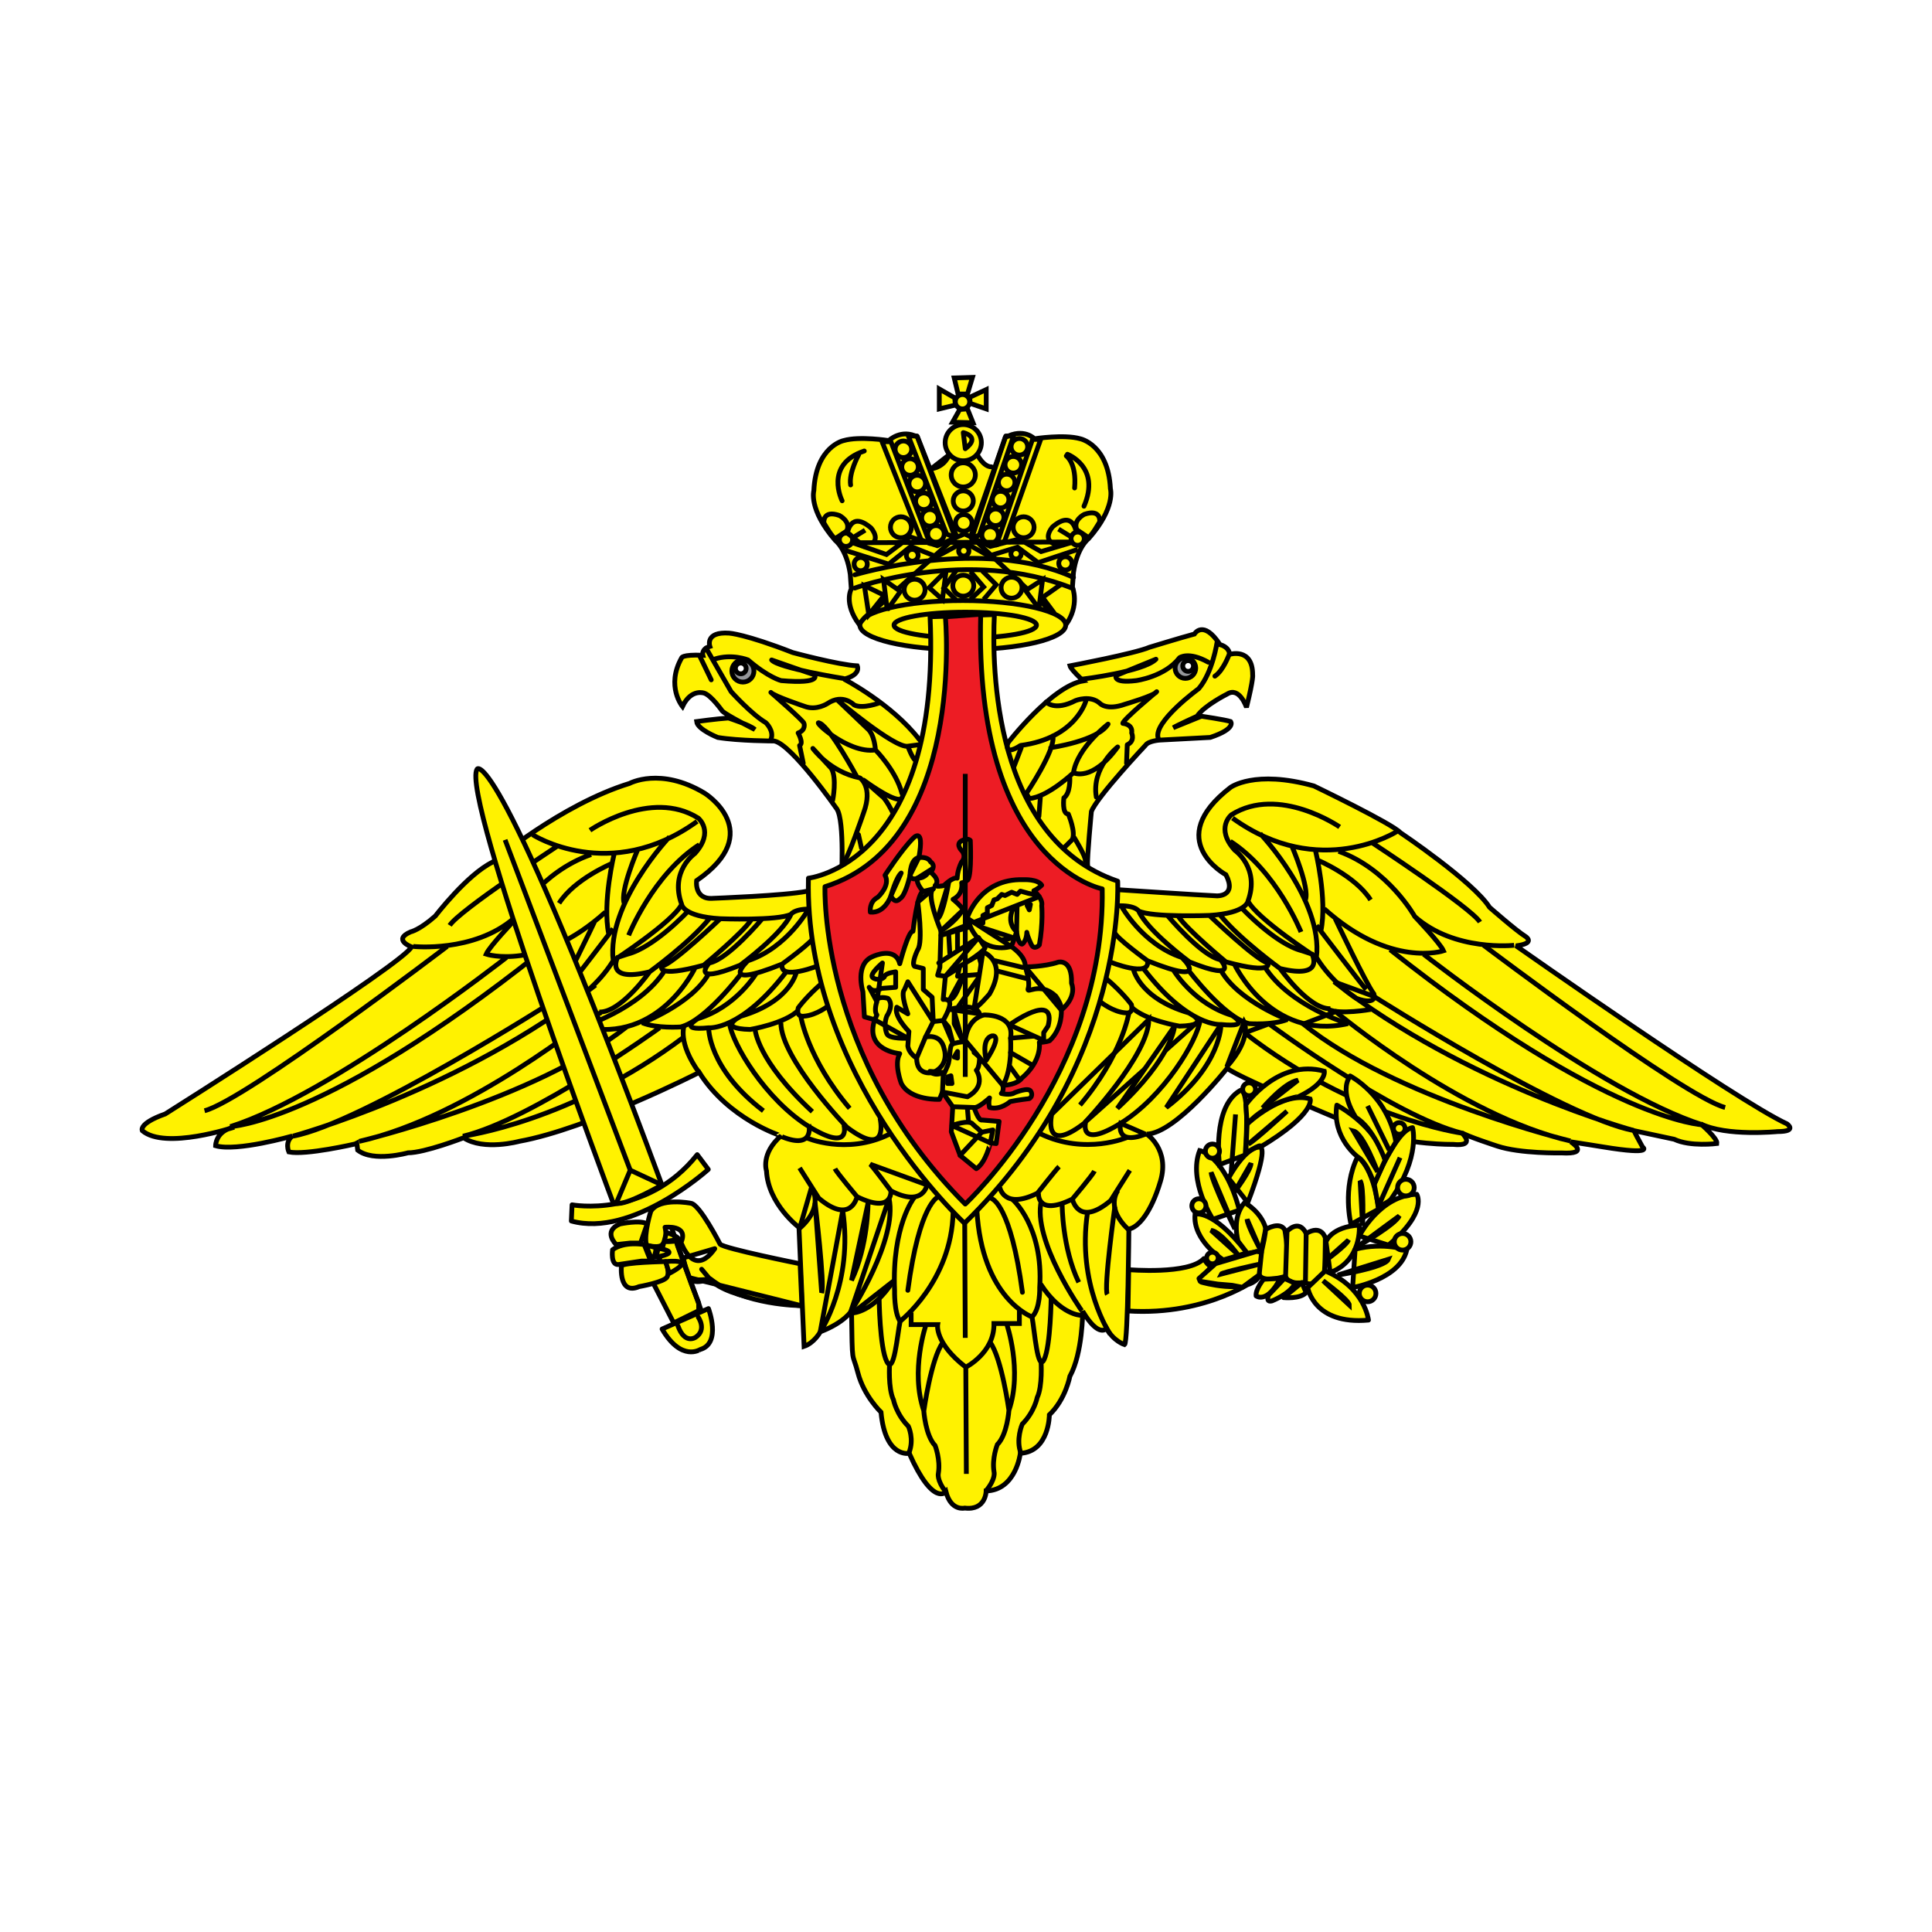 <?xml version="1.0" encoding="utf-8"?>
<!-- Generator: Adobe Illustrator 13.0.0, SVG Export Plug-In . SVG Version: 6.00 Build 14948)  -->
<!DOCTYPE svg PUBLIC "-//W3C//DTD SVG 1.0//EN" "http://www.w3.org/TR/2001/REC-SVG-20010904/DTD/svg10.dtd">
<svg version="1.0" id="Layer_1" xmlns="http://www.w3.org/2000/svg" xmlns:xlink="http://www.w3.org/1999/xlink" x="0px" y="0px"
	 width="192.756px" height="192.756px" viewBox="0 0 192.756 192.756" enable-background="new 0 0 192.756 192.756"
	 xml:space="preserve">
<g>
	<polygon fill-rule="evenodd" clip-rule="evenodd" fill="#FFFFFF" points="0,0 192.756,0 192.756,192.756 0,192.756 0,0 	"/>
	<path fill-rule="evenodd" clip-rule="evenodd" fill="#FFF200" d="M88.611,47.821c0,0,4.395-0.293,5.957-2.151
		c1.562-1.857,4.394,1.173,4.394,1.173l5.469,5.476l0.097,8.996l-15.427,0.684l-2.93-1.662L88.611,47.821L88.611,47.821z"/>
	
		<path fill-rule="evenodd" clip-rule="evenodd" fill="#FFF200" stroke="#000000" stroke-width="0.478" stroke-miterlimit="2.613" d="
		M69.763,106.994c0,0-11.095,5.643-17.963,6.877c0,0-3.522,0.969-5.548-0.354c0,0-3.874,1.5-5.546,1.5c0,0-3.435,0.969-5.019-0.266
		l-0.088-0.705l-0.177,0.09c0,0-4.93,1.145-6.604,0.793c0,0-0.441-0.971,0.353-1.588c0,0-5.548,1.588-7.661,0.969
		c0,0,0-1.498,1.848-1.85c0,0-6.869,2.291-9.159,0.352c0,0-0.439-0.707,2.29-1.674c0,0,23.776-14.99,24.568-16.666
		c0,0-1.937-0.706-0.088-1.499c0,0,0.88-0.176,2.467-1.586c0,0,3.17-4.145,5.722-5.38c0,0,6.782-5.731,13.65-7.846
		c0,0,3.082-1.677,7.485,0.97c0,0,6.251,3.879-0.793,8.729c0,0-0.264,1.94,1.673,1.764c0,0,7.22-0.265,9.334-0.706
		c0,0,1.937-0.264,3.435-0.97c0,0,0.351-5.996-0.442-7.229c0,0-4.489-6.437-6.25-6.79c0,0-3.522,0-5.637-0.354
		c0,0-2.026-0.793-2.114-1.587c0,0,1.938-0.265,3.171-0.353c0,0,2.2,0.705,2.641,1.146c0,0-2.818-1.41-3.257-1.852
		c0,0-1.058-1.498-1.761-1.764c0,0-1.321-0.529-2.202,1.323c0,0-1.674-2.027-0.088-4.849c0,0,0-0.354,2.114-0.264
		c0,0-0.175-0.618,0.705-0.883c0,0-0.528-1.498,1.937-1.323c0,0,1.587,0.088,6.341,1.939c0,0,4.58,1.236,6.429,1.324
		c0,0,0.439,0.881-1.321,1.322c0,0,4.754,2.468,7.483,5.996c0,0,4.757,4.409,4.668,6.524c0,0,3.698-5.643,4.139-6.084
		c0,0,4.4-5.73,7.572-6.26c0,0-1.233-1.146-1.319-1.498c0,0,6.513-1.235,7.923-1.852c0,0,3.171-0.97,4.49-1.323
		c0,0,0.881-1.499,2.555,1.058c0,0,0.88,0.176,0.968,0.97c0,0,2.29-0.705,2.29,2.028c0,0,0.117,0.298-0.614,3.261
		c0,0-0.705-2.115-1.938-1.322c0,0-2.289,1.146-2.993,2.205c0,0-1.938,0.881-2.378,1.147l2.816-1.147c0,0,2.379,0.353,2.906,0.528
		c0,0,0.618,0.706-2.024,1.587l-5.021,0.266c0,0-1.146,0.069-1.444,0.52c0,0-4.877,5.182-5.4,6.61c0,0-0.45,4.731-0.377,5.332
		c0,0-0.149,1.878,0,2.705l3.227-0.226c0,0,7.875,0.526,9.676,0.601c0,0,2.023,0.075,0.9-2.104c0,0-6.376-3.453,0.451-8.712
		c0,0,2.398-1.802,8.325-0.149c0,0,7.803,3.754,8.624,4.656c0,0,7.281,4.893,8.899,7.453c0,0,2.729,2.392,3.582,2.903
		c0,0,1.109,0.684-0.938,0.939c0,0,21.998,15.456,27.029,17.76c0,0,1.108,0.77-0.938,0.77c0,0-5.116,0.51-7.671-0.77
		c0,0,1.704,1.449,1.617,1.963c0,0-2.643,0.342-4.264-0.426l-4.006-0.855l0.244,0.5l0.608,1.123c0,0,1.278,0.854-3.922,0
		c0,0-2.645-0.426-3.242-0.512c0,0,2.047,1.281-0.936,1.109c0,0-4.094,0.086-6.398-0.684c0,0-3.153-1.023-3.58-1.365
		c0,0,1.619,1.451-0.853,1.195c0,0-4.266,0.084-8.358-1.279c0,0-12.96-5.295-14.153-6.318c0,0-5.116,6.488-8.015,6.574
		c0,0,2.302,1.537,1.364,4.693c-0.938,3.162-2.217,4.611-3.155,4.781c0,0-0.086,11.273-0.426,11.529c0,0-1.11-0.342-1.791-1.623
		c0,0-0.768,1.025-2.389-1.707c0,0,0,4.184-1.278,6.488c0,0-0.427,2.307-2.047,3.844c0,0,0,3.672-2.898,3.842
		c0,0-0.427,3.67-3.41,3.756c0,0-0.003,1.963-2.133,1.707c0,0-1.363,0.344-1.876-1.621c0,0-1.278,1.537-3.666-3.842
		c0,0-2.387,0.512-2.814-4.1c0,0-1.706-1.621-2.303-3.928c-0.597-2.305-0.555-0.393-0.641-6.197c0,0-0.661,1.158-3.109,2.1
		c0,0-0.598,1.109-1.622,1.451l-0.511-11.867c0,0-3.07-2.307-3.241-5.637c0,0-0.597-1.707,1.45-3.5
		C77.921,113.324,72.693,111.676,69.763,106.994L69.763,106.994z"/>
	
		<path fill-rule="evenodd" clip-rule="evenodd" fill="#FFF200" stroke="#000000" stroke-width="0.478" stroke-linecap="round" stroke-linejoin="round" stroke-miterlimit="2.613" d="
		M94.298,44.165c0-0.999,0.81-1.808,1.807-1.808s1.806,0.809,1.806,1.808c0,1-0.81,1.809-1.806,1.809S94.298,45.165,94.298,44.165
		L94.298,44.165z"/>
	
		<path fill-rule="evenodd" clip-rule="evenodd" fill="#FFF200" stroke="#000000" stroke-width="0.478" stroke-linecap="round" stroke-linejoin="round" stroke-miterlimit="2.613" d="
		M96.105,43.161c0,0,1.806,0.402,0.201,1.607L96.105,43.161L96.105,43.161z"/>
	
		<path fill-rule="evenodd" clip-rule="evenodd" fill="#FFF200" stroke="#000000" stroke-width="0.478" stroke-linecap="round" stroke-linejoin="round" stroke-miterlimit="2.613" d="
		M94.7,45.371c0,0-0.401,1.206-1.806,1.407L94.7,45.371L94.7,45.371z"/>
	
		<path fill="none" stroke="#000000" stroke-width="0.478" stroke-linecap="round" stroke-linejoin="round" stroke-miterlimit="2.613" d="
		M97.51,45.371c0,0,0.603,1.206,1.405,1.206"/>
	
		<path fill-rule="evenodd" clip-rule="evenodd" fill="#FFF200" stroke="#000000" stroke-width="0.478" stroke-linecap="round" stroke-linejoin="round" stroke-miterlimit="2.613" d="
		M94.901,47.381c0-0.667,0.539-1.207,1.204-1.207c0.666,0,1.206,0.539,1.206,1.207c0,0.666-0.54,1.205-1.206,1.205
		C95.44,48.586,94.901,48.047,94.901,47.381L94.901,47.381z"/>
	
		<path fill-rule="evenodd" clip-rule="evenodd" fill="#FFF200" stroke="#000000" stroke-width="0.478" stroke-linecap="round" stroke-linejoin="round" stroke-miterlimit="2.613" d="
		M95.102,49.977c0-0.555,0.45-1.005,1.003-1.005s1.004,0.45,1.004,1.005s-0.451,1.006-1.004,1.006S95.102,50.532,95.102,49.977
		L95.102,49.977z"/>
	
		<path fill-rule="evenodd" clip-rule="evenodd" fill="#FFF200" stroke="#000000" stroke-width="0.478" stroke-linecap="round" stroke-linejoin="round" stroke-miterlimit="2.613" d="
		M95.328,52.167c0-0.458,0.369-0.826,0.826-0.826c0.456,0,0.825,0.369,0.825,0.826c0,0.457-0.369,0.825-0.825,0.825
		C95.697,52.992,95.328,52.624,95.328,52.167L95.328,52.167z"/>
	
		<path fill-rule="evenodd" clip-rule="evenodd" fill="#FFF200" stroke="#000000" stroke-width="0.478" stroke-linecap="round" stroke-linejoin="round" stroke-miterlimit="2.613" d="
		M95.312,40.081c0-0.396,0.321-0.717,0.715-0.717c0.397,0,0.717,0.321,0.717,0.717s-0.32,0.717-0.717,0.717
		C95.633,40.797,95.312,40.477,95.312,40.081L95.312,40.081z"/>
	
		<polygon fill-rule="evenodd" clip-rule="evenodd" fill="#FFF200" stroke="#000000" stroke-width="0.478" stroke-miterlimit="2.613" points="
		95.587,39.308 95.202,37.708 97.021,37.652 96.524,39.308 95.587,39.308 	"/>
	
		<polygon fill-rule="evenodd" clip-rule="evenodd" fill="#FFF200" stroke="#000000" stroke-width="0.478" stroke-miterlimit="2.613" points="
		95.256,39.695 93.715,38.811 93.715,40.797 95.312,40.412 95.256,39.695 	"/>
	
		<polygon fill-rule="evenodd" clip-rule="evenodd" fill="#FFF200" stroke="#000000" stroke-width="0.478" stroke-miterlimit="2.613" points="
		96.744,39.64 98.396,38.866 98.396,40.797 96.8,40.246 96.744,39.64 	"/>
	
		<polygon fill-rule="evenodd" clip-rule="evenodd" fill="#FFF200" stroke="#000000" stroke-width="0.478" stroke-miterlimit="2.613" points="
		95.752,40.852 95.037,42.123 97.077,42.176 96.524,40.797 95.752,40.852 	"/>
	
		<path fill-rule="evenodd" clip-rule="evenodd" fill="#FFF200" stroke="#000000" stroke-width="0.478" stroke-miterlimit="2.613" d="
		M96.865,53.499l3.424-9.852c1.854-1,2.924,0.129,2.924,0.129s2.955-0.465,4.563,0c0,0,2.8,0.572,3.009,4.985
		c0,0,0.57,1.87-2.18,4.985c0,0-1.142,0.831-1.505,3.375l-0.104,1.455c0,0,0.762,1.807-0.672,3.792L96.865,53.499L96.865,53.499z"/>
	
		<path fill-rule="evenodd" clip-rule="evenodd" fill="#FFF200" stroke="#000000" stroke-width="0.478" stroke-linecap="round" stroke-linejoin="round" stroke-miterlimit="2.613" d="
		M85.789,62.368c0-1.354,4.598-2.451,10.27-2.451c5.669,0,10.267,1.097,10.267,2.451c0,1.355-4.598,2.454-10.267,2.454
		C90.387,64.821,85.789,63.723,85.789,62.368L85.789,62.368z"/>
	<path fill="none" stroke="#000000" stroke-width="0.478" stroke-miterlimit="2.613" d="M89.196,62.368
		c0-0.712,3.183-1.29,7.108-1.29c3.926,0,7.107,0.578,7.107,1.29c0,0.713-3.182,1.291-7.107,1.291
		C92.378,63.659,89.196,63.081,89.196,62.368L89.196,62.368z M148.019,94.31c0,0,20.057,15.155,24.098,16.184 M142.032,95.203
		c0,0,17.668,13.812,27.834,17.023c0,0-9.573-0.373-31.174-17.472"/>
	
		<path fill-rule="evenodd" clip-rule="evenodd" fill="#FFF200" stroke="#000000" stroke-width="0.478" stroke-miterlimit="2.613" d="
		M137.071,99.41c0,0,19.188,12.178,25.926,13.381c0,0-16.707-4.539-29.892-14.838L137.071,99.41L137.071,99.41z"/>
	<path fill="none" stroke="#000000" stroke-width="0.478" stroke-miterlimit="2.613" d="M136.745,100.711c0,0-3.087,0.551-4.188,0"
		/>
	
		<path fill-rule="evenodd" clip-rule="evenodd" fill="#FFF200" stroke="#000000" stroke-width="0.478" stroke-miterlimit="2.613" d="
		M133.261,100.934c0,0,12.495,10.436,23.427,12.904c0,0-17.518-4.266-26.664-11.67L133.261,100.934L133.261,100.934z"/>
	
		<path fill-rule="evenodd" clip-rule="evenodd" fill="#FFF200" stroke="#000000" stroke-width="0.478" stroke-miterlimit="2.613" d="
		M126.607,102.148c0,0,12.451,9.227,19.283,10.914c0,0-10.689-1.461-21.709-10.014L126.607,102.148L126.607,102.148z"/>
	<path fill="none" stroke="#000000" stroke-width="0.478" stroke-miterlimit="2.613" d="M136.854,84.051
		c0,0,9.917,6.508,10.8,7.943 M151.069,94.31c0,0-5.95,0.662-9.918-2.868c0,0-2.646-4.744-7.604-6.51 M132.118,90.669
		c6.608,5.959,11.898,4.193,11.898,4.193c-0.329-0.772-2.865-3.421-2.865-3.421 M139.389,82.946c0,0-7.713,4.966-16.418-1.324
		 M133.658,82.504c0,0-6.061-4.193-10.8-1.213c0,0-1.65,1.324,0.332,3.532c0,0,2.535,1.766,1.323,5.075c0,0-0.11,1.214-3.857,1.434
		c0,0-5.73,0.221-7.053-0.441c0,0-0.403-0.706-2.649-0.48c-0.105,0.012-0.213,0.024-0.324,0.038 M131.455,85.814
		c0,0,3.746,1.545,5.29,3.972 M131.234,84.822c0,0,1.21,4.854,0.552,8.054 M128.92,84.491c0,0,1.762,4.082,1.322,5.295
		 M125.726,83.166c0,0,6.279,6.62,5.619,12.358c0,0-5.951-3.861-6.831-5.626 M129.802,92.986c0,0-2.425-6.067-7.053-9.047
		 M133.218,91.663c0,0,3.086,6.509,3.857,7.503c0,0,0.44,1.213-1.765,0.441c0,0-2.424-1.545-3.966-4.083 M131.345,92.325
		c0,0,4.629,6.068,4.959,6.4 M123.961,90.669c0,0,3.307,3.532,5.952,4.193l0.991,0.331c0,0,1.324,2.537-3.195,1.435
		c0,0-3.967-2.868-5.95-5.297 M120.656,91.332c0,0,4.737,4.524,5.841,4.745c0,0,0.66,1.215-4.188-0.11c0,0-3.855-3.2-4.738-4.524
		 M116.47,91.332c0,0,3.415,4.082,5.289,4.414c0,0,2.093,2.317-3.088,0.221c0,0-4.185-3.089-5.067-5.075 M111.84,90.339
		c0,0,2.094,3.862,6.061,5.185c0,0,3.196,2.98-3.414,0.332c0,0-3.197-2.317-3.307-2.869 M110.738,95.966c0,0,4.076,1.655,3.748-0.11
		 M109.816,99.977c0,0,1.243,0.994,2.484,1.076c0,0,0.827,0.166,0.579-0.828c0,0-0.828-1.16-2.483-2.568 M113.046,96.579
		c0,0,0.497,2.984,5.543,4.474c0,0,2.566,1.242-0.91,1.326c0,0-3.477-0.58-4.799-1.906 M117.101,96.827c0,0,1.985,3.316,5.793,4.474
		c0,0,2.149,1.244-1.077,0.912c0,0-3.228,0.33-7.778-5.634 M118.589,96.827c0,0,3.56,4.724,6.04,5.304c0,0,2.399,0.164,3.807-0.416
		c0,0-4.883-1.822-6.619-4.888 M123.139,96.165c0,0,3.56,7.705,11.339,5.966c0,0-5.794-1.74-8.276-5.635 M127.709,96.628
		c0,0,2.879,4.092,5.029,4.01"/>
	
		<path fill-rule="evenodd" clip-rule="evenodd" fill="#FFF200" stroke="#000000" stroke-width="0.478" stroke-miterlimit="2.613" d="
		M104.936,111.162c0,0-0.992,4.141,3.229,0.91c0,0,6.452-6.793,6.452-10.357L104.936,111.162L104.936,111.162z"/>
	<path fill="none" stroke="#000000" stroke-width="0.478" stroke-miterlimit="2.613" d="M112.631,101.053
		c0,0-0.662,4.227-4.881,9.197"/>
	
		<path fill-rule="evenodd" clip-rule="evenodd" fill="#FFF200" stroke="#000000" stroke-width="0.478" stroke-miterlimit="2.613" d="
		M108.328,111.906c0,0-0.826,2.818,3.475,0.166c4.303-2.65,7.695-8.285,7.945-10.357L108.328,111.906L108.328,111.906z"/>
	
		<path fill-rule="evenodd" clip-rule="evenodd" fill="#FFF200" stroke="#000000" stroke-width="0.478" stroke-miterlimit="2.613" d="
		M117.183,102.379c0,0-0.165,3.066-5.709,8.203L117.183,102.379L117.183,102.379z"/>
	
		<path fill-rule="evenodd" clip-rule="evenodd" fill="#FFF200" stroke="#000000" stroke-width="0.478" stroke-miterlimit="2.613" d="
		M111.803,112.076c0,0-0.578,2.262,2.484,1.082L111.803,112.076L111.803,112.076z"/>
	
		<path fill-rule="evenodd" clip-rule="evenodd" fill="#FFF200" stroke="#000000" stroke-width="0.478" stroke-miterlimit="2.613" d="
		M121.816,102.213c0,0,0.085,4.059-5.459,8.285L121.816,102.213L121.816,102.213z"/>
	
		<path fill-rule="evenodd" clip-rule="evenodd" fill="#FFF200" stroke="#000000" stroke-width="0.478" stroke-miterlimit="2.613" d="
		M124.132,101.965c0,0,0.831,1.574-1.734,4.473L124.132,101.965L124.132,101.965z"/>
	<path fill="none" stroke="#000000" stroke-width="0.478" stroke-miterlimit="2.613" d="M44.611,94.423
		c0,0-20.146,15.354-24.205,16.397 M50.525,95.528c0,0-17.484,13.691-27.548,16.876c0,0,9.477-0.371,30.853-17.322 M55.408,99.768
		c0,0-19.381,12.363-26.187,13.586c0,0,16.875-4.609,30.19-15.066 M55.777,101.041c0,0,3.084,0.551,4.188,0 M59.262,101.262
		c0,0-12.496,10.199-23.428,12.613c0,0,17.516-4.168,26.665-11.406 M65.799,102.551c0,0-12.662,9.137-19.607,10.809
		c0,0,10.868-1.451,22.072-9.918 M55.667,84.379c0,0-9.917,6.511-10.798,7.945 M41.232,94.426c0,0,6.024,0.648,10.042-2.805
		c0,0,2.676-4.638,7.698-6.363 M60.406,91c-6.612,5.958-11.901,4.193-11.901,4.193c0.331-0.773,2.863-3.421,2.863-3.421
		 M53.132,83.276c0,0,7.715,4.965,16.419-1.324 M58.862,82.835c0,0,6.062-4.193,10.8-1.214c0,0,1.651,1.325-0.333,3.53
		c0,0-2.533,1.766-1.32,5.076c0,0,0.109,1.215,3.855,1.434c0,0,5.73,0.222,7.052-0.44c0,0,0.403-0.705,2.649-0.48
		c0.105,0.012,0.212,0.023,0.326,0.039 M61.066,86.145c0,0-3.747,1.544-5.289,3.972 M61.288,85.151c0,0-1.212,4.855-0.551,8.056
		 M63.602,84.821c0,0-1.764,4.083-1.323,5.296 M66.796,83.497c0,0-6.28,6.62-5.619,12.358c0,0,5.949-3.862,6.832-5.627
		 M62.719,93.316c0,0,2.424-6.067,7.053-9.046 M59.302,91.992c0,0-3.084,6.512-3.854,7.504c0,0-0.442,1.213,1.761,0.441
		c0,0,2.424-1.545,3.968-4.083 M61.177,92.655c0,0-4.628,6.068-4.959,6.4 M68.559,91c0,0-3.306,3.53-5.949,4.193l-0.993,0.331
		c0,0-1.322,2.539,3.197,1.434c0,0,3.967-2.869,5.949-5.296 M71.865,91.661c0,0-4.738,4.524-5.839,4.746c0,0-0.66,1.212,4.187-0.112
		c0,0,3.856-3.199,4.739-4.523 M76.051,91.661c0,0-3.415,4.083-5.289,4.415c0,0-2.093,2.316,3.086,0.219
		c0,0,4.187-3.088,5.068-5.075 M80.68,90.669c0,0-2.095,3.861-6.061,5.185c0,0-3.195,2.979,3.416,0.331c0,0,3.196-2.317,3.307-2.869
		 M81.783,96.295c0,0-4.077,1.656-3.748-0.11 M82.704,100.307c0,0-1.24,0.994-2.482,1.076c0,0-0.828,0.166-0.58-0.828
		c0,0,0.826-1.16,2.481-2.568 M79.477,96.91c0,0-0.498,2.981-5.545,4.473c0,0-2.565,1.242,0.91,1.326c0,0,3.476-0.58,4.8-1.906
		 M75.421,97.156c0,0-1.985,3.314-5.792,4.477c0,0-2.152,1.242,1.076,0.91c0,0,3.227,0.33,7.777-5.633 M73.932,97.156
		c0,0-3.557,4.725-6.041,5.305c0,0-2.4,0.164-3.807-0.416c0,0,4.884-1.822,6.621-4.889 M69.38,96.495c0,0-3.559,7.704-11.335,5.966
		c0,0,5.793-1.742,8.273-5.635 M64.813,96.958c0,0-2.88,4.093-5.031,4.011 M87.799,111.551c0,0,1.014,4.168-3.297,0.916
		c0,0-6.594-6.836-6.594-10.422 M79.891,101.383c0,0,0.662,4.225,4.881,9.197 M84.192,112.236c0,0,0.827,2.816-3.476,0.166
		s-7.694-8.285-7.944-10.357 M75.338,102.709c0,0,0.166,3.064,5.71,8.203 M80.697,112.191c0,0,0.624,2.559-2.676,1.225
		 M70.705,102.543c0,0-0.083,4.061,5.46,8.285 M68.27,102.301c0,0-0.719,1.672,1.51,4.752"/>
	
		<path fill-rule="evenodd" clip-rule="evenodd" fill="#FFF200" stroke="#000000" stroke-width="0.478" stroke-miterlimit="2.613" d="
		M92.484,118.219c0,0-0.367,2.279-3.599,0.588c0,0-1.762-2.357-2.057-2.65L92.484,118.219L92.484,118.219z"/>
	<path fill="none" stroke="#000000" stroke-width="0.478" stroke-miterlimit="2.613" d="M88.885,118.807
		c0,0,0.22,2.352-3.379,0.586c0,0-1.985-2.354-2.204-2.793 M85.506,119.393c0,0-0.589,2.869-3.82,0.148l-1.91-3.016"/>
	
		<path fill-rule="evenodd" clip-rule="evenodd" fill="#FFF200" stroke="#000000" stroke-width="0.478" stroke-miterlimit="2.613" d="
		M80.951,118.51c0,0,1.396,1.766-1.175,4.047L80.951,118.51L80.951,118.51z"/>
	<path fill="none" stroke="#000000" stroke-width="0.478" stroke-miterlimit="2.613" d="M80.436,113.51
		c0,0,3.968,1.764,8.265-0.332 M99.748,118.455c0,0,0.383,2.281,3.763,0.588c0,0,1.843-2.354,2.152-2.646 M103.612,119.043
		c0,0-0.218,2.355,3.379,0.59c0,0,1.984-2.354,2.206-2.795 M106.991,119.633c0,0,0.59,2.867,3.821,0.146l1.91-3.016 M111.548,118.75
		c0,0-1.397,1.766,1.175,4.047 M112.497,113.465c0,0-4.174,1.834-8.695-0.346"/>
	
		<path fill-rule="evenodd" clip-rule="evenodd" fill="#FFF200" stroke="#000000" stroke-width="0.478" stroke-miterlimit="2.613" d="
		M81.828,132.906c0,0,3.329-4.936,2.253-12.115L81.828,132.906L81.828,132.906z"/>
	
		<path fill-rule="evenodd" clip-rule="evenodd" fill="#FFF200" stroke="#000000" stroke-width="0.478" stroke-miterlimit="2.613" d="
		M81.318,120.018c0,0,0.991,8.275,0.661,8.938L81.318,120.018L81.318,120.018z"/>
	
		<path fill-rule="evenodd" clip-rule="evenodd" fill="#FFF200" stroke="#000000" stroke-width="0.478" stroke-miterlimit="2.613" d="
		M86.607,120.018c0,0,0,4.305-1.653,7.725L86.607,120.018L86.607,120.018z"/>
	
		<path fill-rule="evenodd" clip-rule="evenodd" fill="#FFF200" stroke="#000000" stroke-width="0.478" stroke-miterlimit="2.613" d="
		M84.864,130.904c0,0,4.714-7.238,3.837-11.324L84.864,130.904L84.864,130.904z"/>
	
		<path fill-rule="evenodd" clip-rule="evenodd" fill="#FFF200" stroke="#000000" stroke-width="0.478" stroke-linecap="round" stroke-linejoin="round" stroke-miterlimit="2.613" d="
		M85.064,130.998c0,0,2.04-0.055,4.022-3.145L85.064,130.998L85.064,130.998z"/>
	
		<path fill="none" stroke="#000000" stroke-width="0.478" stroke-linecap="round" stroke-linejoin="round" stroke-miterlimit="2.613" d="
		M91.18,119.521c0,0-2.204,2.814-1.927,9.215c0,0-0.057,2.262,0.55,3.088c0,0,5.124-3.971,5.289-10.867 M93.604,119.412
		c0,0-1.872,0.605-3.029,9.324"/>
	<path fill="none" stroke="#000000" stroke-width="0.478" stroke-miterlimit="2.613" d="M110.754,133.102
		c0,0-3.33-4.936-2.255-12.113 M111.232,120.381c0,0-1.134,8.123-0.757,8.771 M105.972,120.215c0,0,0,4.303,1.654,7.725
		 M107.926,130.771c0,0-4.954-7.027-4.031-10.996"/>
	
		<path fill="none" stroke="#000000" stroke-width="0.478" stroke-linecap="round" stroke-linejoin="round" stroke-miterlimit="2.613" d="
		M101.041,119.689c0,0,3.077,2.676,2.692,8.76c0,0,0.076,2.152-0.77,2.939c0,0-5.008-1.787-5.503-10.697 M98.976,119.609
		c0,0,1.873,0.605,3.03,9.322 M107.798,131.225c0,0-1.989-0.053-3.925-3.047"/>
	<path fill="none" stroke="#000000" stroke-width="0.478" stroke-miterlimit="2.613" d="M90.903,130.943v1.211h2.645
		c0,0-0.331,1.822,2.81,4.25c0,0,2.866-1.436,2.81-4.357h2.535v-1.324 M87.709,129.508c0,0,0.055,4.965,0.77,6.344
		c0.716,1.379,1.049-2.701,1.323-4.027 M88.755,136.072c0,0-0.165,2.428,0.386,3.588c0,0,0.276,1.434,1.488,2.646
		c0,0,0.607,1.27,0.055,2.648 M104.875,129.398c0,0-0.049,4.883-0.702,6.238c-0.656,1.357-0.957-2.947-1.209-4.248 M103.866,135.852
		c0,0,0.166,2.428-0.386,3.586c0,0-0.276,1.436-1.488,2.648c0,0-0.676,1.545-0.124,2.924 M96.249,121.895l0.055,11.586
		 M96.358,136.404l0.055,10.646 M92.393,132.154c0,0-1.599,4.635-0.221,8.607c0,0,0.717-5.184,1.872-6.785 M92.167,140.764
		c0,0,0.162,2.459,1.132,3.465c0,0,0.541,1.398,0.324,2.74c0,0-0.215,0.672,0.756,1.902 M100.439,132.102
		c0,0,1.599,4.633,0.221,8.605c0,0-0.715-5.186-1.873-6.785 M100.66,140.707c0,0-0.164,2.428-1.157,3.42c0,0-0.552,1.381-0.33,2.703
		c0,0,0.221,0.662-0.771,1.875"/>
	
		<path fill-rule="evenodd" clip-rule="evenodd" fill="#FFF200" stroke="#000000" stroke-width="0.478" stroke-miterlimit="2.613" d="
		M121.152,126.137c0,0,3.082-1.184,4.494-1.184L121.152,126.137L121.152,126.137z"/>
	
		<path fill-rule="evenodd" clip-rule="evenodd" fill="#FFF200" stroke="#000000" stroke-width="0.478" stroke-miterlimit="2.613" d="
		M121.014,121.652c0,0-2.507-3.828-1.32-6.865c0,0,2.508,0.463,3.957,5.943L121.014,121.652L121.014,121.652z"/>
	
		<path fill-rule="evenodd" clip-rule="evenodd" fill="#FFF200" stroke="#000000" stroke-width="0.478" stroke-miterlimit="2.613" d="
		M122.052,125.705c0,0-3.079-1.928-2.822-4.562c0,0,1.733-0.578,5.133,3.793l-0.834-1.092c0,0-0.705-2.314,0.643-3.857
		c0,0,1.604,0.836,2.116,2.57l-0.449,2.248l-1.859,0.322L122.052,125.705L122.052,125.705z"/>
	
		<path fill-rule="evenodd" clip-rule="evenodd" fill="#FFF200" stroke="#000000" stroke-width="0.478" stroke-miterlimit="2.613" d="
		M121.667,116.195c0,0-0.77-5.721,2.053-7.391c0,0,1.026-0.836,0.515,6.426L121.667,116.195L121.667,116.195z"/>
	
		<path fill-rule="evenodd" clip-rule="evenodd" fill="#FFF200" stroke="#000000" stroke-width="0.478" stroke-miterlimit="2.613" d="
		M122.565,117.543c1.928-3.404,3.146-3.084,3.146-3.084s0.96-0.191-1.219,5.527L122.565,117.543L122.565,117.543z"/>
	
		<path fill-rule="evenodd" clip-rule="evenodd" fill="#FFF200" stroke="#000000" stroke-width="0.478" stroke-miterlimit="2.613" d="
		M130.718,109.641c0,0,0.575,1.479-5.006,4.818c0,0,0.449-0.578-1.414,0.58l0.128-2.893
		C124.426,112.146,127.958,108.805,130.718,109.641L130.718,109.641z"/>
	
		<path fill-rule="evenodd" clip-rule="evenodd" fill="#FFF200" stroke="#000000" stroke-width="0.478" stroke-miterlimit="2.613" d="
		M124.426,112.146l-0.128-1.928c0,0,3.209-4.627,7.83-3.344c0,0,0.258,1.158-2.502,2.508
		C129.626,109.383,126.415,109.896,124.426,112.146L124.426,112.146z"/>
	
		<path fill-rule="evenodd" clip-rule="evenodd" fill="#FFF200" stroke="#000000" stroke-width="0.478" stroke-miterlimit="2.613" d="
		M118.908,120.309c0-0.393,0.315-0.709,0.706-0.709c0.39,0,0.705,0.316,0.705,0.709c0,0.391-0.315,0.705-0.705,0.705
		C119.224,121.014,118.908,120.699,118.908,120.309L118.908,120.309z"/>
	
		<path fill-rule="evenodd" clip-rule="evenodd" fill="#FFF200" stroke="#000000" stroke-width="0.478" stroke-miterlimit="2.613" d="
		M121.67,114.846c0,0.391-0.315,0.707-0.707,0.707c-0.389,0-0.703-0.316-0.703-0.707s0.314-0.707,0.703-0.707
		C121.354,114.139,121.67,114.455,121.67,114.846L121.67,114.846z"/>
	
		<path fill-rule="evenodd" clip-rule="evenodd" fill="#FFF200" stroke="#000000" stroke-width="0.478" stroke-miterlimit="2.613" d="
		M123.979,108.676c0-0.355,0.287-0.643,0.643-0.643c0.354,0,0.641,0.287,0.641,0.643c0,0.354-0.287,0.643-0.641,0.643
		C124.266,109.318,123.979,109.029,123.979,108.676L123.979,108.676z"/>
	
		<path fill-rule="evenodd" clip-rule="evenodd" fill="#FFF200" stroke="#000000" stroke-width="0.478" stroke-miterlimit="2.613" d="
		M120.383,125.512c0-0.318,0.259-0.576,0.58-0.576c0.318,0,0.577,0.258,0.577,0.576c0,0.32-0.259,0.578-0.577,0.578
		C120.642,126.09,120.383,125.832,120.383,125.512L120.383,125.512z"/>
	
		<path fill-rule="evenodd" clip-rule="evenodd" fill="#FFF200" stroke="#000000" stroke-width="0.478" stroke-miterlimit="2.613" d="
		M123.465,125.127c0,0-1.668-2.248-2.633-2.377L123.465,125.127L123.465,125.127z"/>
	
		<path fill-rule="evenodd" clip-rule="evenodd" fill="#FFF200" stroke="#000000" stroke-width="0.478" stroke-miterlimit="2.613" d="
		M125.712,124.613c0,0-1.286-2.379-1.286-2.957L125.712,124.613L125.712,124.613z"/>
	
		<path fill-rule="evenodd" clip-rule="evenodd" fill="#FFF200" stroke="#000000" stroke-width="0.478" stroke-miterlimit="2.613" d="
		M123.209,122.619c0,0-2.246-4.561-2.377-5.654L123.209,122.619L123.209,122.619z"/>
	
		<polygon fill-rule="evenodd" clip-rule="evenodd" fill="#FFF200" stroke="#000000" stroke-width="0.478" stroke-miterlimit="2.613" points="
		122.823,117.094 123.271,111.184 122.823,117.094 	"/>
	
		<path fill-rule="evenodd" clip-rule="evenodd" fill="#FFF200" stroke="#000000" stroke-width="0.478" stroke-miterlimit="2.613" d="
		M123.142,118.959c0,0,1.671-2.186,1.671-2.893L123.142,118.959L123.142,118.959z"/>
	
		<path fill-rule="evenodd" clip-rule="evenodd" fill="#FFF200" stroke="#000000" stroke-width="0.478" stroke-miterlimit="2.613" d="
		M128.406,110.861c0,0-3.21,2.957-3.851,3.277L128.406,110.861L128.406,110.861z"/>
	
		<path fill-rule="evenodd" clip-rule="evenodd" fill="#FFF200" stroke="#000000" stroke-width="0.478" stroke-miterlimit="2.613" d="
		M125.969,110.539c0,0,2.182-2.57,3.528-2.762L125.969,110.539L125.969,110.539z"/>
	
		<path fill-rule="evenodd" clip-rule="evenodd" fill="#FFF200" stroke="#000000" stroke-width="0.478" stroke-linecap="round" stroke-linejoin="round" stroke-miterlimit="2.613" d="
		M71.313,124.578c-2.126,3.018-3.367-0.623-3.367-0.623c0.797-1.775-1.596-1.508-1.596-1.508c0.264,1.152-0.178,1.598-0.178,1.598
		c-0.266,0.621-1.685,0.178-1.685,0.178c-0.266-1.154,0.445-3.375,0.445-3.375c0.885-1.42,3.988-0.799,3.988-0.799
		c0.887,0.09,2.925,4.084,2.925,4.084c0.444,0.445,7.98,1.953,7.98,1.953l0.183,4.188c0,0-7.421-0.543-9.212-2.689
		c-1.792-2.146,0,0,0,0s-1.536,0.736-2.175-0.16l-0.449-1.922L71.313,124.578L71.313,124.578z"/>
	
		<path fill-rule="evenodd" clip-rule="evenodd" fill="#FFF200" stroke="#000000" stroke-width="0.478" stroke-linecap="round" stroke-linejoin="round" stroke-miterlimit="2.613" d="
		M64.487,124.223c0,0,0.709,2.662,0.975,0.266L64.487,124.223L64.487,124.223z"/>
	
		<path fill-rule="evenodd" clip-rule="evenodd" fill="#FFF200" stroke="#000000" stroke-width="0.478" stroke-linecap="round" stroke-linejoin="round" stroke-miterlimit="2.613" d="
		M68.92,127.506c0.355,0.355,1.951,0.09,1.951,0.09c3.369,2.662,9.042,2.664,9.042,2.664L68.92,127.506L68.92,127.506z"/>
	
		<path fill-rule="evenodd" clip-rule="evenodd" fill="#FFF200" stroke="#000000" stroke-width="0.478" stroke-linecap="round" stroke-linejoin="round" stroke-miterlimit="2.613" d="
		M66.057,132.598l4.628-2.041c0,0,1.322,3.475-0.826,4.082C69.859,134.639,67.985,135.908,66.057,132.598L66.057,132.598z"/>
	
		<path fill="none" stroke="#000000" stroke-width="0.478" stroke-linecap="round" stroke-linejoin="round" stroke-miterlimit="2.613" d="
		M69.665,131.42c0,0,0.885,1.238-0.261,2c0,0-1.093,0.76-1.768-1.143"/>
	
		<path fill-rule="evenodd" clip-rule="evenodd" fill="#FFF200" stroke="#000000" stroke-width="0.478" stroke-linecap="round" stroke-linejoin="round" stroke-miterlimit="2.613" d="
		M65.175,128.018l2.039,3.973l2.493-1.225v-0.785l-0.705-1.807l-1.411-3.922l-0.156-0.551l-1.11,0.176
		c3.005,0.035,0.171-0.922,0.171-0.922L65.175,128.018L65.175,128.018z"/>
	
		<polygon fill-rule="evenodd" clip-rule="evenodd" fill="#FFF200" stroke="#000000" stroke-width="0.478" stroke-linecap="round" stroke-linejoin="round" stroke-miterlimit="2.613" points="
		69.969,130.777 68.314,126.254 67.008,122.51 69.969,130.777 	"/>
	
		<path fill-rule="evenodd" clip-rule="evenodd" fill="#FFF200" stroke="#000000" stroke-width="0.478" stroke-linecap="round" stroke-linejoin="round" stroke-miterlimit="2.613" d="
		M66.406,125.867c0,0-4.261,0.074-4.407,0.441c0,0-0.294,2.941,1.762,2.059c0,0,2.497-0.439,2.791-0.957
		C66.846,126.896,66.406,125.867,66.406,125.867L66.406,125.867z"/>
	
		<path fill-rule="evenodd" clip-rule="evenodd" fill="#FFF200" stroke="#000000" stroke-width="0.478" stroke-linecap="round" stroke-linejoin="round" stroke-miterlimit="2.613" d="
		M66.772,127.045c0,0,3.012-1.473-0.366-1.178L66.772,127.045L66.772,127.045z"/>
	
		<path fill-rule="evenodd" clip-rule="evenodd" fill="#FFF200" stroke="#000000" stroke-width="0.478" stroke-linecap="round" stroke-linejoin="round" stroke-miterlimit="2.613" d="
		M64.274,124.174c0,0-1.983-0.365-3.159,0.516c0,0-0.219,1.547,0.589,1.473l2.282-0.342h0.549h0.391L64.274,124.174L64.274,124.174z
		"/>
	
		<path fill-rule="evenodd" clip-rule="evenodd" fill="#FFF200" stroke="#000000" stroke-width="0.478" stroke-linecap="round" stroke-linejoin="round" stroke-miterlimit="2.613" d="
		M65.671,124.543c0,0,2.572,0.367-0.221,0.883L65.671,124.543L65.671,124.543z"/>
	
		<path fill-rule="evenodd" clip-rule="evenodd" fill="#FFF200" stroke="#000000" stroke-width="0.478" stroke-linecap="round" stroke-linejoin="round" stroke-miterlimit="2.613" d="
		M64.568,122.115c-0.661-0.441-2.718,0-2.718,0c-1.763,0.736-0.368,2.059-0.368,2.059l1.406-0.156h0.706h0.312L64.568,122.115
		L64.568,122.115z"/>
	
		<path fill-rule="evenodd" clip-rule="evenodd" fill="#FFF200" stroke="#000000" stroke-width="0.478" stroke-linecap="round" stroke-linejoin="round" stroke-miterlimit="2.613" d="
		M57.075,120.205c0,0,7.42,1.396,12.488-5.006l1.104,1.473c0,0-7.568,6.84-13.665,5.148L57.075,120.205L57.075,120.205z"/>
	
		<path fill-rule="evenodd" clip-rule="evenodd" fill="#FFF200" stroke="#000000" stroke-width="0.478" stroke-miterlimit="2.613" d="
		M61.19,120.057c0,0-15.281-40.752-13.59-43.327c0,0,1.91-3.089,18.439,41.489L61.19,120.057L61.19,120.057z"/>
	
		<polygon fill-rule="evenodd" clip-rule="evenodd" fill="#FFF200" stroke="#000000" stroke-width="0.478" stroke-miterlimit="2.613" points="
		62.878,116.746 50.392,83.792 62.878,116.746 	"/>
	
		<path fill-rule="evenodd" clip-rule="evenodd" fill="#FFF200" stroke="#000000" stroke-width="0.478" stroke-linecap="round" stroke-linejoin="round" stroke-miterlimit="2.613" d="
		M112.609,126.676c0,0,6.028,0.516,7.497-1.104c0,0,0.586,1.104,0.953,0.664c0,0-1.691,1.543-1.175,1.691
		c0,0,4.333,1.25,5.657-0.443c0,0-4.997,3.826-13.004,3.311L112.609,126.676L112.609,126.676z"/>
	
		<path fill-rule="evenodd" clip-rule="evenodd" fill="#FFF200" stroke="#000000" stroke-width="0.478" stroke-linecap="round" stroke-linejoin="round" stroke-miterlimit="2.613" d="
		M126.348,122.629c0,0,1.323-0.809,1.837,0.074c0,0,0.516,2.721,0.076,4.635c0,0-2.132,0.662-2.573-0.072
		c-0.44-0.736,0.588-3.457,0.588-4.783L126.348,122.629L126.348,122.629z"/>
	
		<path fill-rule="evenodd" clip-rule="evenodd" fill="#FFF200" stroke="#000000" stroke-width="0.478" stroke-linecap="round" stroke-linejoin="round" stroke-miterlimit="2.613" d="
		M128.406,122.852c0,0,1.175-1.324,1.91,0.219c0,0,0.219,4.637-0.074,4.857c0,0-1.689,0.365-1.981-0.59L128.406,122.852
		L128.406,122.852z"/>
	
		<path fill-rule="evenodd" clip-rule="evenodd" fill="#FFF200" stroke="#000000" stroke-width="0.478" stroke-linecap="round" stroke-linejoin="round" stroke-miterlimit="2.613" d="
		M130.242,127.928c0.293,0.439,1.763-0.148,1.763-0.148c0.224-0.295,0.224-4.266,0.224-4.266s-0.371-1.398-1.912-0.443
		L130.242,127.928L130.242,127.928z"/>
	
		<path fill-rule="evenodd" clip-rule="evenodd" fill="#FFF200" stroke="#000000" stroke-width="0.478" stroke-linecap="round" stroke-linejoin="round" stroke-miterlimit="2.613" d="
		M66.039,118.219c0,0-3.527,2.057-4.556,1.838l1.395-3.311L66.039,118.219L66.039,118.219z"/>
	
		<path fill-rule="evenodd" clip-rule="evenodd" fill="#FFF200" stroke="#000000" stroke-width="0.478" stroke-linecap="round" stroke-linejoin="round" stroke-miterlimit="2.613" d="
		M126.069,127.631c0,0-0.83,0.998-0.746,1.664c0,0,1.079,0.832,2.407-1.746L126.069,127.631L126.069,127.631z"/>
	
		<path fill-rule="evenodd" clip-rule="evenodd" fill="#FFF200" stroke="#000000" stroke-width="0.478" stroke-linecap="round" stroke-linejoin="round" stroke-miterlimit="2.613" d="
		M128.146,127.549l-1.579,1.662c0,0-0.331,0.75,0.333,0.582c0,0,1.742-0.664,2.322-1.746L128.146,127.549L128.146,127.549z"/>
	
		<path fill-rule="evenodd" clip-rule="evenodd" fill="#FFF200" stroke="#000000" stroke-width="0.478" stroke-linecap="round" stroke-linejoin="round" stroke-miterlimit="2.613" d="
		M129.89,127.965l-1.829,1.496c0,0,1.662,0.166,2.244-0.498L129.89,127.965L129.89,127.965z"/>
	
		<path fill-rule="evenodd" clip-rule="evenodd" fill="#FFF200" stroke="#000000" stroke-width="0.478" stroke-linecap="round" stroke-linejoin="round" stroke-miterlimit="2.613" d="
		M99.21,61.314c-0.256,5.204-0.122,22.368,12.3,26.597c0,0,1.028,18.241-15.279,34.131c0,0-16.015-14.713-15.574-34.426
		c0,0,13.25-1.412,12.136-26.082L99.21,61.314L99.21,61.314z"/>
	
		<path fill-rule="evenodd" clip-rule="evenodd" fill="#FFF200" stroke="#000000" stroke-width="0.478" stroke-linecap="round" stroke-linejoin="round" stroke-miterlimit="2.613" d="
		M130.471,128.463c0,0,0.581,3.74,6.062,3.242c0,0-0.334-3.242-4.321-4.904L130.471,128.463L130.471,128.463z"/>
	
		<path fill-rule="evenodd" clip-rule="evenodd" fill="#FFF200" stroke="#000000" stroke-width="0.478" stroke-linecap="round" stroke-linejoin="round" stroke-miterlimit="2.613" d="
		M132.296,123.891c0,0,0.499-1.496,3.321-1.662c0,0,0.332,3.492-2.905,4.738L132.296,123.891L132.296,123.891z"/>
	
		<path fill-rule="evenodd" clip-rule="evenodd" fill="#FFF200" stroke="#000000" stroke-width="0.478" stroke-linecap="round" stroke-linejoin="round" stroke-miterlimit="2.613" d="
		M134.951,128.463c0,0,4.735-0.832,5.399-3.74c0,0-2.241-0.832-5.148-0.084L134.951,128.463L134.951,128.463z"/>
	
		<path fill-rule="evenodd" clip-rule="evenodd" fill="#FFF200" stroke="#000000" stroke-width="0.478" stroke-linecap="round" stroke-linejoin="round" stroke-miterlimit="2.613" d="
		M135.617,123.309c0,0,2.074-4.072,5.73-4.154c0,0,1.16,1.744-2.825,5.07L135.617,123.309L135.617,123.309z"/>
	
		<path fill-rule="evenodd" clip-rule="evenodd" fill="#FFF200" stroke="#000000" stroke-width="0.478" stroke-linecap="round" stroke-linejoin="round" stroke-miterlimit="2.613" d="
		M134.789,122.146c0,0-0.916-3.576,0.66-6.734c0,0,1.579,0.914,2.079,5.238L134.789,122.146L134.789,122.146z"/>
	
		<path fill-rule="evenodd" clip-rule="evenodd" fill="#FFF200" stroke="#000000" stroke-width="0.478" stroke-linecap="round" stroke-linejoin="round" stroke-miterlimit="2.613" d="
		M137.111,118.154c0,0,2.156-5.402,3.819-5.652c0,0,0.829,2.91-2.16,7.15c0,0-0.166,0.248-1.242,0.748L137.111,118.154
		L137.111,118.154z"/>
	
		<path fill-rule="evenodd" clip-rule="evenodd" fill="#FFF200" stroke="#000000" stroke-width="0.478" stroke-linecap="round" stroke-linejoin="round" stroke-miterlimit="2.613" d="
		M135.449,115.412c0,0-2.571-1.912-2.074-5.152c0,0,3.985,2.076,4.815,5.484l-1.079,2.41
		C137.111,118.154,136.447,115.994,135.449,115.412L135.449,115.412z"/>
	
		<path fill-rule="evenodd" clip-rule="evenodd" fill="#FFF200" stroke="#000000" stroke-width="0.478" stroke-linecap="round" stroke-linejoin="round" stroke-miterlimit="2.613" d="
		M135.283,111.504c0,0-1.743-2.494-0.58-4.154c0,0,3.737,1.91,4.564,6.566l-1.077,1.828
		C138.19,115.744,137.03,112.502,135.283,111.504L135.283,111.504z"/>
	
		<path fill-rule="evenodd" clip-rule="evenodd" fill="#FFF200" stroke="#000000" stroke-width="0.478" stroke-miterlimit="2.613" d="
		M132.212,125.803c0,0,2.16-1.578,2.326-2.078L132.212,125.803L132.212,125.803z"/>
	
		<path fill-rule="evenodd" clip-rule="evenodd" fill="#FFF200" stroke="#000000" stroke-width="0.478" stroke-miterlimit="2.613" d="
		M135.949,122.311c0,0,0.165-4.072-0.25-4.486L135.949,122.311L135.949,122.311z"/>
	
		<path fill-rule="evenodd" clip-rule="evenodd" fill="#FFF200" stroke="#000000" stroke-width="0.478" stroke-miterlimit="2.613" d="
		M133.459,127.217c0,0,4.731-0.75,5.063-1.58L133.459,127.217L133.459,127.217z"/>
	
		<path fill-rule="evenodd" clip-rule="evenodd" fill="#FFF200" stroke="#000000" stroke-width="0.478" stroke-miterlimit="2.613" d="
		M132.005,127.779c0,0,2.616,1.93,2.616,2.43L132.005,127.779L132.005,127.779z"/>
	
		<path fill-rule="evenodd" clip-rule="evenodd" fill="#FFF200" stroke="#000000" stroke-width="0.478" stroke-miterlimit="2.613" d="
		M135.533,124.307c0,0,3.734-2.16,4.068-2.992L135.533,124.307L135.533,124.307z"/>
	
		<polygon fill-rule="evenodd" clip-rule="evenodd" fill="#FFF200" stroke="#000000" stroke-width="0.478" stroke-miterlimit="2.613" points="
		137.61,120.15 139.687,115.496 137.61,120.15 	"/>
	
		<path fill-rule="evenodd" clip-rule="evenodd" fill="#FFF200" stroke="#000000" stroke-width="0.478" stroke-miterlimit="2.613" d="
		M137.442,116.908c0,0-1.409-3.824-2.405-4.072L137.442,116.908L137.442,116.908z"/>
	
		<polygon fill-rule="evenodd" clip-rule="evenodd" fill="#FFF200" stroke="#000000" stroke-width="0.478" stroke-miterlimit="2.613" points="
		138.604,114.748 136.447,110.34 138.604,114.748 	"/>
	
		<path fill-rule="evenodd" clip-rule="evenodd" fill="#FFF200" stroke="#000000" stroke-width="0.478" stroke-linecap="round" stroke-linejoin="round" stroke-miterlimit="2.613" d="
		M139.021,112.586c0-0.322,0.261-0.582,0.58-0.582c0.32,0,0.582,0.26,0.582,0.582s-0.262,0.58-0.582,0.58
		C139.282,113.166,139.021,112.908,139.021,112.586L139.021,112.586z"/>
	
		<path fill-rule="evenodd" clip-rule="evenodd" fill="#FFF200" stroke="#000000" stroke-width="0.478" stroke-linecap="round" stroke-linejoin="round" stroke-miterlimit="2.613" d="
		M139.436,118.488c0-0.459,0.371-0.832,0.829-0.832c0.462,0,0.831,0.373,0.831,0.832s-0.369,0.83-0.831,0.83
		C139.807,119.318,139.436,118.947,139.436,118.488L139.436,118.488z"/>
	
		<path fill-rule="evenodd" clip-rule="evenodd" fill="#FFF200" stroke="#000000" stroke-width="0.478" stroke-linecap="round" stroke-linejoin="round" stroke-miterlimit="2.613" d="
		M139.104,123.891c0-0.459,0.373-0.83,0.83-0.83c0.459,0,0.83,0.371,0.83,0.83s-0.371,0.832-0.83,0.832
		C139.477,124.723,139.104,124.35,139.104,123.891L139.104,123.891z"/>
	
		<path fill-rule="evenodd" clip-rule="evenodd" fill="#FFF200" stroke="#000000" stroke-width="0.478" stroke-linecap="round" stroke-linejoin="round" stroke-miterlimit="2.613" d="
		M135.617,129.045c0-0.459,0.371-0.83,0.83-0.83c0.46,0,0.83,0.371,0.83,0.83s-0.37,0.832-0.83,0.832
		C135.988,129.877,135.617,129.504,135.617,129.045L135.617,129.045z"/>
	
		<path fill="none" stroke="#000000" stroke-width="0.478" stroke-linecap="round" stroke-linejoin="round" stroke-miterlimit="2.613" d="
		M103.247,98.615c0,0,1.433-1.657,1.981-1.547c0,0,0.771,0.332,0.44,1.324l-0.331,0.994 M103.466,100.82
		c0,0-0.312,2.596,0.229,3.174"/>
	
		<path fill-rule="evenodd" clip-rule="evenodd" fill="#ED1C24" stroke="#000000" stroke-width="0.478" stroke-linecap="round" stroke-linejoin="round" stroke-miterlimit="2.613" d="
		M94.32,61.541c0,0,2.093,22.51-12.011,26.922c0,0-0.662,16.992,13.995,31.666c0,0,13.995-13.02,13.665-31.445
		c0,0-12.783-2.464-12.123-27.4L94.32,61.541L94.32,61.541z"/>
	
		<path fill-rule="evenodd" clip-rule="evenodd" fill="#FFF200" stroke="#000000" stroke-width="0.478" stroke-linecap="round" stroke-linejoin="round" stroke-miterlimit="2.613" d="
		M97.406,116.6l-1.616-1.326l-0.881-2.354l0.147-2.5l-1.03-1.471l-0.293,0.734c0,0-2.939,0.148-3.82-1.617
		c0,0-0.733-1.914-0.146-2.943c0,0-3.527-0.295-2.498-3.383l-1.029-0.293l-0.147-2.502c0,0-0.88-2.795,1.031-3.532
		c0,0,2.203-1.03,2.644,0.737c0,0,0.881-3.384,1.322-3.236c0,0,0.44-3.973,1.029-3.973c0,0-0.735-0.733-0.589-1.323
		c0,0-0.587,0.294-0.735-0.295c0,0-0.439,2.061-1.027,2.355c0,0-0.441,0.588-0.881-0.294c0,0-0.589,1.766-2.057,1.618
		c0,0-0.147-1.03,0.735-1.471c0,0,1.322-1.177,0.733-2.208c0,0,1.618-2.5,2.792-3.677c0,0,1.176-1.324,0.588,1.914
		c0,0,0.881-0.148,1.175,0.44c0,0,0.587,0.294,0,1.03c0,0,1.028,0.736,0.441,1.325c0,0,0.146,0.147,0.881,0
		c0,0,0.882-0.882,1.322-0.735c0,0,0-0.736,0.44-1.619c0,0,0.48-0.425,0.087-1.052c0,0-0.705-0.627-0.156-1.021
		c0,0,0.627-0.393,0.94-0.078c0,0,0.156,3.293-0.235,3.919c0,0-0.235,0.234-0.626,0.313c0,0,0.233,1.098-0.86,1.646
		c0,0,1.407,1.098,1.407,1.881c0,0,1.174-3.998,5.637-3.841c0,0,1.408-0.079,1.801,0.548c0,0-0.393,0.392-0.783,0.548
		c0,0,0.939,0.785,0.783,1.489c0,0,0.157,1.725-0.236,3.92c0,0-0.469,0.547-0.781,0c0,0-0.392-0.785-0.47-1.255
		c0,0-0.001,0.863-0.469,1.176c0,0-0.392,0.078-0.55-1.254c0,0-0.235,0.862-0.546,1.49c0,0,1.486,0.94,1.407,2.038
		c0,0,1.881,0,3.289-0.471c0,0,1.407-0.391,1.331,2.116c0,0,0.625,1.254-1.019,2.668c0,0,0.157,1.803-1.173,3.055
		c0,0-0.392,0.158-1.021,0.158c0,0,0.322,1.791-1.734,3.557c0,0-0.367,0.662-1.909,0.736c0,0,0.146,0.514-0.147,0.809
		c0,0,0.881,0.221,1.321-0.074c0,0,1.397-0.586,1.616-0.146c0,0,0.294,0.443-0.146,0.734c0,0-1.248,0.148-1.91,0.297
		c0,0-0.954,0.881-2.057,0.588c0,0-0.146-0.441,0-0.957c0,0-1.101,1.031-1.542,0.957c0,0,0.44,1.396,0.806,1.25l1.691,0.146
		l-0.294,2.207l-0.589-0.072C98.801,114.025,98.36,116.01,97.406,116.6L97.406,116.6z"/>
	
		<path fill-rule="evenodd" clip-rule="evenodd" fill="#FFF200" stroke="#000000" stroke-width="0.478" stroke-linecap="round" stroke-linejoin="round" stroke-miterlimit="2.613" d="
		M88.885,89.382c0,0,0.514-1.839,1.028-2.281L88.885,89.382L88.885,89.382z"/>
	
		<path fill-rule="evenodd" clip-rule="evenodd" fill="#FFF200" stroke="#000000" stroke-width="0.478" stroke-linecap="round" stroke-linejoin="round" stroke-miterlimit="2.613" d="
		M90.793,87.322c0,0,0-1.618,0.883-1.764L90.793,87.322L90.793,87.322z"/>
	
		<path fill-rule="evenodd" clip-rule="evenodd" fill="#FFF200" stroke="#000000" stroke-width="0.478" stroke-linecap="round" stroke-linejoin="round" stroke-miterlimit="2.613" d="
		M91.528,87.617c0,0,0.662,0.073,1.103-0.589l0.294-0.293L91.528,87.617L91.528,87.617z"/>
	
		<path fill-rule="evenodd" clip-rule="evenodd" fill="#FFF200" stroke="#000000" stroke-width="0.478" stroke-linecap="round" stroke-linejoin="round" stroke-miterlimit="2.613" d="
		M91.565,90.007c0,0,0.552,3.972,0,4.744c0,0-0.662,1.325-0.329,1.656l0.881,0.221v2.096l0.881,0.771l0.11,2.428l0.993-0.109
		c0,0,0.66-1.104,0.66-1.656c0-0.551-0.66-0.441-0.66-0.441l0.22-2.316l-0.772-0.109l0.222-0.773l0.109-3.642
		c0,0-1.542-3.641-0.771-4.193L91.565,90.007L91.565,90.007z"/>
	
		<polygon fill-rule="evenodd" clip-rule="evenodd" fill="#FFF200" stroke="#000000" stroke-width="0.478" stroke-linecap="round" stroke-linejoin="round" stroke-miterlimit="2.613" points="
		92.117,88.94 93.108,88.684 92.117,88.94 	"/>
	
		<path fill-rule="evenodd" clip-rule="evenodd" fill="#FFF200" stroke="#000000" stroke-width="0.478" stroke-linecap="round" stroke-linejoin="round" stroke-miterlimit="2.613" d="
		M94.652,88.021c0,0-0.552,3.311-1.104,3.643L94.652,88.021L94.652,88.021z"/>
	
		<path fill-rule="evenodd" clip-rule="evenodd" fill="#FFF200" stroke="#000000" stroke-width="0.478" stroke-linecap="round" stroke-linejoin="round" stroke-miterlimit="2.613" d="
		M95.973,90.891c-0.661,1.103-2.094,1.986-2.094,1.986L95.973,90.891L95.973,90.891z"/>
	
		<path fill-rule="evenodd" clip-rule="evenodd" fill="#FFF200" stroke="#000000" stroke-width="0.478" stroke-linecap="round" stroke-linejoin="round" stroke-miterlimit="2.613" d="
		M94.026,108.949l0.075-1.619c0,0,0.109-0.221,0.44-0.992c0.332-0.773,0.112-2.098,0.551-2.207c0.441-0.111,2.095-0.662,2.095,0.883
		l0.551,0.441c0,0,0,1.104-0.331,1.324c0,0,1.102,1.545-0.881,2.648L94.026,108.949L94.026,108.949z"/>
	
		<polygon fill-rule="evenodd" clip-rule="evenodd" fill="#FFF200" stroke="#000000" stroke-width="0.478" stroke-linecap="round" stroke-linejoin="round" stroke-miterlimit="2.613" points="
		97.186,110.494 95.056,110.42 97.186,110.494 	"/>
	
		<polygon fill-rule="evenodd" clip-rule="evenodd" fill="#FFF200" stroke="#000000" stroke-width="0.478" stroke-linecap="round" stroke-linejoin="round" stroke-miterlimit="2.613" points="
		96.524,110.641 96.634,111.965 96.524,110.641 	"/>
	
		<path fill-rule="evenodd" clip-rule="evenodd" fill="#FFF200" stroke="#000000" stroke-width="0.478" stroke-linecap="round" stroke-linejoin="round" stroke-miterlimit="2.613" d="
		M94.981,112.293c0,0,1.763-0.658,2.095-0.107l0.879,0.771l1.103-0.221l-0.258,1.289L94.981,112.293L94.981,112.293z"/>
	
		<polygon fill-rule="evenodd" clip-rule="evenodd" fill="#FFF200" stroke="#000000" stroke-width="0.478" stroke-linecap="round" stroke-linejoin="round" stroke-miterlimit="2.613" points="
		95.79,115.273 97.956,112.957 95.79,115.273 	"/>
	
		<path fill-rule="evenodd" clip-rule="evenodd" fill="#FFF200" stroke="#000000" stroke-width="0.478" stroke-linecap="round" stroke-linejoin="round" stroke-miterlimit="2.613" d="
		M93.108,101.924l-0.771,1.545c0,0,0.552,1.434,0.111,1.875c0,0-0.661,0.441-0.993,0.221c0,0-0.771-0.441-0.881-1.213l0.109-1.436
		c0,0-1.543-1.543-1.212-2.426l1.103,0.662c0,0-0.771-1.986-0.331-2.428l0.331-0.773L93.108,101.924L93.108,101.924z"/>
	
		<path fill-rule="evenodd" clip-rule="evenodd" fill="#FFF200" stroke="#000000" stroke-width="0.478" stroke-linecap="round" stroke-linejoin="round" stroke-miterlimit="2.613" d="
		M88.04,96.076c0,0-1.323,1.103-0.992,1.434c0.331,0.332,1.102,0.221,1.212-0.109c0.109-0.332,1.102-0.442,1.102-0.442v1.545
		l-1.432,0.111c0,0-0.771,0.551-1.213-0.111l0.771,1.434L88.04,96.076L88.04,96.076z"/>
	
		<path fill-rule="evenodd" clip-rule="evenodd" fill="#FFF200" stroke="#000000" stroke-width="0.478" stroke-linecap="round" stroke-linejoin="round" stroke-miterlimit="2.613" d="
		M90.574,103.58c0,0-1.874,0.109-2.095-0.443c-0.22-0.551-0.22-1.213,0-1.764c0,0,0.773-1.105,0.111-1.766
		c0,0-1.103-0.332-1.103,0.33c0,0-0.329,0.883,0,1.324l-0.219,0.479L90.574,103.58L90.574,103.58z"/>
	
		<path fill-rule="evenodd" clip-rule="evenodd" fill="#FFF200" stroke="#000000" stroke-width="0.478" stroke-linecap="round" stroke-linejoin="round" stroke-miterlimit="2.613" d="
		M92.337,103.469c0,0,1.542-0.441,1.873,1.213c0,0,0.55,1.545-1.102,2.318c0,0-1.653,0.441-1.653-1.436L92.337,103.469
		L92.337,103.469z"/>
	
		<polygon fill-rule="evenodd" clip-rule="evenodd" fill="#FFF200" stroke="#000000" stroke-width="0.478" stroke-linecap="round" stroke-linejoin="round" stroke-miterlimit="2.613" points="
		94.981,108.102 94.872,107.33 94.541,107.441 94.541,108.102 94.981,108.102 	"/>
	
		<polygon fill-rule="evenodd" clip-rule="evenodd" fill="#FFF200" stroke="#000000" stroke-width="0.478" stroke-linecap="round" stroke-linejoin="round" stroke-miterlimit="2.613" points="
		95.532,105.564 95.532,104.902 95.202,105.455 95.532,105.564 	"/>
	
		<path fill-rule="evenodd" clip-rule="evenodd" fill="#FFF200" stroke="#000000" stroke-width="0.478" stroke-linecap="round" stroke-linejoin="round" stroke-miterlimit="2.613" d="
		M105.888,100.781c0.106-0.484-0.55-1.395-0.55-1.395c-1.651-1.545-2.973-0.111-2.753-0.771c0.221-0.664-0.299-2.147-0.299-2.147
		L105.888,100.781L105.888,100.781z"/>
	
		<path fill-rule="evenodd" clip-rule="evenodd" fill="#FFF200" stroke="#000000" stroke-width="0.478" stroke-linecap="round" stroke-linejoin="round" stroke-miterlimit="2.613" d="
		M101.425,92.94c0,0-1.374-0.947,0.058-3.043L101.425,92.94L101.425,92.94z"/>
	
		<polygon fill-rule="evenodd" clip-rule="evenodd" fill="#FFF200" stroke="#000000" stroke-width="0.478" stroke-linecap="round" stroke-linejoin="round" stroke-miterlimit="2.613" points="
		102.475,90.339 102.806,90.228 102.694,90.78 102.475,90.339 	"/>
	
		<path fill-rule="evenodd" clip-rule="evenodd" fill="#FFF200" stroke="#000000" stroke-width="0.478" stroke-linecap="round" stroke-linejoin="round" stroke-miterlimit="2.613" d="
		M101.042,93.539c0,0-1.212,0.552-2.534,0c0,0-0.771-0.662-1.212-1.214L101.042,93.539L101.042,93.539z"/>
	
		<path fill-rule="evenodd" clip-rule="evenodd" fill="#FFF200" stroke="#000000" stroke-width="0.478" stroke-linecap="round" stroke-linejoin="round" stroke-miterlimit="2.613" d="
		M92.777,106.889c0,0,0.441,0.553,1.324,0.111L92.777,106.889L92.777,106.889z"/>
	
		<polygon fill-rule="evenodd" clip-rule="evenodd" fill="#FFF200" stroke="#000000" stroke-width="0.478" stroke-linecap="round" stroke-linejoin="round" stroke-miterlimit="2.613" points="
		94.101,101.814 94.652,102.477 95.091,104.131 94.101,101.814 	"/>
	
		<polygon fill-rule="evenodd" clip-rule="evenodd" fill="#FFF200" stroke="#000000" stroke-width="0.478" stroke-linecap="round" stroke-linejoin="round" stroke-miterlimit="2.613" points="
		95.202,100.932 95.202,102.145 95.973,103.689 95.202,100.932 	"/>
	
		<path fill-rule="evenodd" clip-rule="evenodd" fill="#FFF200" stroke="#000000" stroke-width="0.478" stroke-linecap="round" stroke-linejoin="round" stroke-miterlimit="2.613" d="
		M96.304,103.801c0,0,0.11-2.098,1.872-2.539c0,0,3.088-0.109,2.646,2.318c0,0,0.221,3.125-0.771,4.707L96.304,103.801
		L96.304,103.801z"/>
	
		<polygon fill-rule="evenodd" clip-rule="evenodd" fill="#FFF200" stroke="#000000" stroke-width="0.478" stroke-linecap="round" stroke-linejoin="round" stroke-miterlimit="2.613" points="
		100.713,106.338 101.593,107.551 100.713,106.338 	"/>
	
		<polygon fill-rule="evenodd" clip-rule="evenodd" fill="#FFF200" stroke="#000000" stroke-width="0.478" stroke-linecap="round" stroke-linejoin="round" stroke-miterlimit="2.613" points="
		100.821,105.014 102.916,106.227 100.821,105.014 	"/>
	
		<polygon fill-rule="evenodd" clip-rule="evenodd" fill="#FFF200" stroke="#000000" stroke-width="0.478" stroke-linecap="round" stroke-linejoin="round" stroke-miterlimit="2.613" points="
		100.821,103.58 103.356,103.357 100.821,103.58 	"/>
	
		<path fill-rule="evenodd" clip-rule="evenodd" fill="#FFF200" stroke="#000000" stroke-width="0.478" stroke-linecap="round" stroke-linejoin="round" stroke-miterlimit="2.613" d="
		M100.713,102.254c0,0,4.735-3.42,3.855,0.111l-0.44,0.662v0.773L100.713,102.254L100.713,102.254z"/>
	
		<path fill-rule="evenodd" clip-rule="evenodd" fill="#FFF200" stroke="#000000" stroke-width="0.478" stroke-linecap="round" stroke-linejoin="round" stroke-miterlimit="2.613" d="
		M98.396,105.785c0,0-0.551-2.096,0.553-2.428C98.949,103.357,100.161,103.027,98.396,105.785L98.396,105.785z"/>
	
		<polygon fill-rule="evenodd" clip-rule="evenodd" fill="#FFF200" stroke="#000000" stroke-width="0.478" stroke-linecap="round" stroke-linejoin="round" stroke-miterlimit="2.613" points="
		93.879,93.317 97.296,92.325 98.067,92.104 98.067,91.332 98.508,91.111 98.508,90.559 98.949,90.339 99.168,89.786 99.501,89.677 
		99.939,89.236 100.271,89.347 100.932,89.016 101.482,89.236 101.813,88.904 102.585,89.125 103.135,89.236 103.356,89.566 
		103.687,89.456 93.879,93.317 	"/>
	
		<polygon fill-rule="evenodd" clip-rule="evenodd" fill="#FFF200" stroke="#000000" stroke-width="0.478" stroke-linecap="round" stroke-linejoin="round" stroke-miterlimit="2.613" points="
		102.365,97.621 99.39,96.849 102.365,97.621 	"/>
	
		<polygon fill-rule="evenodd" clip-rule="evenodd" fill="#FFF200" stroke="#000000" stroke-width="0.478" stroke-linecap="round" stroke-linejoin="round" stroke-miterlimit="2.613" points="
		102.034,96.518 99.279,95.855 102.034,96.518 	"/>
	
		<polygon fill-rule="evenodd" clip-rule="evenodd" fill="#FFF200" stroke="#000000" stroke-width="0.478" stroke-linecap="round" stroke-linejoin="round" stroke-miterlimit="2.613" points="
		93.658,96.076 97.626,93.539 93.658,96.076 	"/>
	
		<polygon fill-rule="evenodd" clip-rule="evenodd" fill="#FFF200" stroke="#000000" stroke-width="0.478" stroke-linecap="round" stroke-linejoin="round" stroke-miterlimit="2.613" points="
		94.652,93.208 94.76,95.083 94.652,93.208 	"/>
	
		<polygon fill-rule="evenodd" clip-rule="evenodd" fill="#FFF200" stroke="#000000" stroke-width="0.478" stroke-linecap="round" stroke-linejoin="round" stroke-miterlimit="2.613" points="
		95.532,92.876 95.532,94.641 95.532,92.876 	"/>
	
		<path fill-rule="evenodd" clip-rule="evenodd" fill="#FFF200" stroke="#000000" stroke-width="0.478" stroke-linecap="round" stroke-linejoin="round" stroke-miterlimit="2.613" d="
		M96.493,91.608l0.362,0.937c1.32,2.758,4.023,1.886,4.023,1.886L96.493,91.608L96.493,91.608z"/>
	
		<path fill-rule="evenodd" clip-rule="evenodd" fill="#FFF200" stroke="#000000" stroke-width="0.478" stroke-linecap="round" stroke-linejoin="round" stroke-miterlimit="2.613" d="
		M94.32,97.4c0,0,3.967-2.428,3.967-2.869l-0.661-0.993L94.32,97.4L94.32,97.4z"/>
	
		<polygon fill-rule="evenodd" clip-rule="evenodd" fill="#FFF200" stroke="#000000" stroke-width="0.478" stroke-linecap="round" stroke-linejoin="round" stroke-miterlimit="2.613" points="
		97.626,95.303 98.176,97.179 95.532,97.4 95.752,96.407 97.626,95.303 	"/>
	
		<polygon fill-rule="evenodd" clip-rule="evenodd" fill="#FFF200" stroke="#000000" stroke-width="0.478" stroke-linecap="round" stroke-linejoin="round" stroke-miterlimit="2.613" points="
		97.737,97.4 95.642,100.379 97.737,97.4 	"/>
	
		<path fill-rule="evenodd" clip-rule="evenodd" fill="#FFF200" stroke="#000000" stroke-width="0.478" stroke-linecap="round" stroke-linejoin="round" stroke-miterlimit="2.613" d="
		M96.083,97.291c0,0-0.66,2.426-1.322,2.426L96.083,97.291L96.083,97.291z"/>
	
		<path fill-rule="evenodd" clip-rule="evenodd" fill="#FFF200" stroke="#000000" stroke-width="0.478" stroke-linecap="round" stroke-linejoin="round" stroke-miterlimit="2.613" d="
		M98.067,94.972c0,0,2.534,0.883,0.66,4.194c0,0-1.212,1.434-1.542,1.434L98.067,94.972L98.067,94.972z"/>
	
		<path fill-rule="evenodd" clip-rule="evenodd" fill="#FFF200" stroke="#000000" stroke-width="0.478" stroke-linecap="round" stroke-linejoin="round" stroke-miterlimit="2.613" d="
		M94.76,100.711c0,0,2.536-0.773,2.977,0.441L94.76,100.711L94.76,100.711z"/>
	
		<polygon fill-rule="evenodd" clip-rule="evenodd" fill="#FFF200" stroke="#000000" stroke-width="0.478" stroke-miterlimit="2.613" points="
		96.304,77.208 96.304,107.441 96.304,77.208 	"/>
	
		<path fill="none" stroke="#000000" stroke-width="0.478" stroke-linecap="round" stroke-linejoin="round" stroke-miterlimit="2.613" d="
		M107.985,67.757c0,0,6.096-0.736,7.345-1.987l-3.967,1.619c0,0-0.44,0.809,1.982,0.515c0,0,2.866-0.369,4.336-2.281
		c0,0,0.88-0.663,2.863,0.442 M121.427,64.079c0,0-0.441,3.015-1.836,4.634c0,0-4.557,3.311-4.041,4.929 M122.677,65.182
		c0,0-0.587,1.691-1.469,2.279 M104.384,70.037c0,0,0.808,0.957,2.938-0.147c0,0,1.471-0.588,2.426,0.294
		c0,0,0.66,0.735,2.498,0.074c0,0,3.012-0.884,3.157-1.25c0,0-3.378,2.795-3.378,3.163c0,0,1.026,0.072,0.882,0.956
		c0,0,0.367,0.808-0.441,1.176l-0.072,1.839 M108.35,69.89c0,0-0.952,3.751-6.536,4.486c0,0-1.69,1.177-1.249-0.294 M101.888,74.597
		l-0.736,1.913 M104.825,74.597c0,0,4.701-0.662,5.729-2.354c0,0-3.084,2.354-3.453,4.854c0,0-2.568,2.429-4.406,2.576l-0.294-0.515
		c0,0,2.938-4.34,2.645-5.738 M103.797,79.526l-0.146,1.913 M106.736,77.612c0,0,0.072,1.546-0.592,1.987
		c0,0-0.216,1.618,0.442,1.618c0,0,0.811,1.914,0.368,2.574l-0.811,0.809 M107.176,83.57c0,0,1.177,1.914,1.102,2.281
		 M107.101,77.097c0,0,1.838,0.957,4.409-2.574c0,0-2.642,2.06-2.13,5.003"/>
	
		<path fill-rule="evenodd" clip-rule="evenodd" fill="#95979A" stroke="#000000" stroke-width="0.478" stroke-linecap="round" stroke-linejoin="round" stroke-miterlimit="2.613" d="
		M117.24,66.652c0-0.568,0.46-1.029,1.027-1.029s1.03,0.461,1.03,1.029c0,0.57-0.463,1.03-1.03,1.03S117.24,67.222,117.24,66.652
		L117.24,66.652z"/>
	
		<path fill="none" stroke="#000000" stroke-width="0.478" stroke-linecap="round" stroke-linejoin="round" stroke-miterlimit="2.613" d="
		M87.783,70.11c0,0-1.691,0.662-2.571,0.221c0,0-1.103-1.177-2.645-0.146c0,0-1.102,0.735-2.278,0.293c0,0-3.084-1.028-3.379-1.396
		c0,0,3.305,2.869,3.305,3.09c0,0,0.22,0.662-0.586,0.956c0,0,0.586,1.03,0.146,1.25l0.367,1.766 M83.081,79.82
		c0,0,0.442-2.208-0.146-3.163l-1.837-1.986c0,0,1.691,2.354,4.703,2.942c0,0,1.323,0.884,0.367,3.458c0,0-1.617,4.781-1.983,4.855
		 M85.651,83.277l0.294,1.324 M89.031,80.997c0,0-0.661-1.324-1.028-1.544l-1.837-1.619c0,0,2.571,1.912,3.527,1.912 M85.431,77.392
		c0,0-2.497-4.634-3.599-5.222c-1.101-0.588,2.72,3.089,5.509,2.648c0,0-0.074-1.545-0.809-2.134l-3.011-2.869
		c0,0,5.731,4.855,7.053,4.635l1.102-0.148 M87.341,74.818c0,0,2.057,2.06,2.646,4.34 M90.574,74.451c0,0,0.44,1.177,0.735,1.397
		 M84.109,67.683c0,0-6.464-1.03-7.126-1.839c0,0,3.967,1.398,4.26,1.473c0,0,0.883,0.955-3.304,0.588c0,0-1.25-0.294-3.307-2.061
		c0,0-1.616-0.661-3.378-0.073 M70.446,64.667c0,0,1.91,3.31,2.498,4.341c0,0,2.057,2.279,3.452,3.088c0,0,0.881,0.809,0.515,1.692
		 M69.859,65.55l1.101,2.279"/>
	
		<path fill-rule="evenodd" clip-rule="evenodd" fill="#95979A" stroke="#000000" stroke-width="0.478" stroke-linecap="round" stroke-linejoin="round" stroke-miterlimit="2.613" d="
		M73.017,66.948c0-0.61,0.494-1.104,1.103-1.104c0.608,0,1.101,0.494,1.101,1.104c0,0.608-0.493,1.103-1.101,1.103
		C73.511,68.051,73.017,67.556,73.017,66.948L73.017,66.948z"/>
	
		<path fill-rule="evenodd" clip-rule="evenodd" fill="#FFFFFF" stroke="#000000" stroke-width="0.478" stroke-linecap="round" stroke-linejoin="round" stroke-miterlimit="2.613" d="
		M74.444,66.688c0,0.296-0.239,0.537-0.535,0.537c-0.297,0-0.537-0.241-0.537-0.537c0-0.297,0.24-0.539,0.537-0.539
		C74.205,66.149,74.444,66.391,74.444,66.688L74.444,66.688z"/>
	
		<path fill-rule="evenodd" clip-rule="evenodd" fill="#FFFFFF" stroke="#000000" stroke-width="0.478" stroke-linecap="round" stroke-linejoin="round" stroke-miterlimit="2.613" d="
		M119.074,66.446c0,0.297-0.239,0.538-0.535,0.538s-0.537-0.241-0.537-0.538c0-0.296,0.241-0.536,0.537-0.536
		S119.074,66.149,119.074,66.446L119.074,66.446z"/>
	
		<polygon fill-rule="evenodd" clip-rule="evenodd" fill="#FFF200" stroke="#000000" stroke-width="0.478" stroke-linecap="round" stroke-linejoin="round" stroke-miterlimit="2.613" points="
		121.276,126.076 125.366,124.857 125.864,124.938 125.626,127.195 123.95,128.434 122.931,128.234 121.495,128.113 
		119.738,127.836 119.62,127.555 121.276,126.076 	"/>
	
		<path fill-rule="evenodd" clip-rule="evenodd" fill="#FFF200" stroke="#000000" stroke-width="0.478" stroke-miterlimit="2.613" d="
		M125.687,126.117c0,0-3.772,0.818-3.853,0.998L125.687,126.117L125.687,126.117z"/>
	
		<path fill-rule="evenodd" clip-rule="evenodd" fill="#FFF200" stroke="#000000" stroke-width="0.478" stroke-miterlimit="2.613" d="
		M95.44,53.499l-3.9-9.899c-1.615-0.857-2.871,0.358-2.871,0.358s-2.917-0.466-4.503,0c0,0-2.764,0.573-2.968,4.985
		c0,0-0.563,1.871,2.148,4.985c0,0,1.126,0.831,1.485,3.375l0.102,1.454c0,0-0.806,1.405,0.792,3.558c0,0,0.542-0.902,1.226-1.196
		L95.44,53.499L95.44,53.499z"/>
	
		<path fill="none" stroke="#000000" stroke-width="0.478" stroke-linecap="round" stroke-linejoin="round" stroke-miterlimit="2.613" d="
		M88.003,44.071l3.893,9.784l0.881,0.367l-3.892-10.151H88.003L88.003,44.071z M90.625,43.499l3.821,9.781l0.864,0.367
		l-3.819-10.148H90.625L90.625,43.499z"/>
	<path fill="none" stroke="#000000" stroke-width="0.478" stroke-miterlimit="2.613" d="M89.307,44.825
		c0-0.458,0.371-0.828,0.827-0.828c0.455,0,0.826,0.37,0.826,0.828c0,0.457-0.371,0.827-0.826,0.827
		C89.677,45.652,89.307,45.282,89.307,44.825L89.307,44.825z M89.968,46.59c0-0.457,0.371-0.828,0.826-0.828
		c0.457,0,0.826,0.371,0.826,0.828c0,0.458-0.37,0.828-0.826,0.828C90.338,47.418,89.968,47.048,89.968,46.59L89.968,46.59z
		 M90.684,48.245c0-0.457,0.37-0.827,0.827-0.827c0.458,0,0.827,0.37,0.827,0.827c0,0.457-0.369,0.828-0.827,0.828
		C91.054,49.073,90.684,48.702,90.684,48.245L90.684,48.245z M91.345,50.011c0-0.458,0.371-0.828,0.827-0.828
		s0.826,0.37,0.826,0.828c0,0.457-0.37,0.826-0.826,0.826S91.345,50.468,91.345,50.011L91.345,50.011z"/>
	
		<path fill-rule="evenodd" clip-rule="evenodd" fill="#FFF200" stroke="#000000" stroke-width="0.478" stroke-miterlimit="2.613" d="
		M84.549,53.192c0,0,0.296-2.281,2.353-0.516c0,0,1.321,1.472-0.662,1.839L84.549,53.192L84.549,53.192z"/>
	
		<line fill="none" stroke="#000000" stroke-width="0.478" stroke-miterlimit="2.613" x1="84.991" y1="53.707" x2="86.312" y2="52.897"/>
	
		<path fill-rule="evenodd" clip-rule="evenodd" fill="#FFF200" stroke="#000000" stroke-width="0.478" stroke-miterlimit="2.613" d="
		M82.199,52.163c0,0-0.146-1.325,1.543-0.735c0,0,1.176,0.587,0.735,1.544c0,0-0.881,0.589-1.102,0.735
		C83.153,53.854,82.199,52.163,82.199,52.163L82.199,52.163z"/>
	
		<path fill="none" stroke="#000000" stroke-width="0.478" stroke-linecap="round" stroke-linejoin="round" stroke-miterlimit="2.613" d="
		M85.669,45.371c0,0-1.004,1.809-0.802,3.014 M84.021,49.965c0,0-1.854-3.605,2.208-4.969 M90.93,52.605
		c0,0.578-0.469,1.046-1.046,1.046c-0.577,0-1.045-0.468-1.045-1.046c0-0.579,0.468-1.047,1.045-1.047
		C90.461,51.559,90.93,52.026,90.93,52.605L90.93,52.605z"/>
	<path fill="none" stroke="#000000" stroke-width="0.478" stroke-miterlimit="2.613" d="M93.604,51.666
		c0,0.457-0.37,0.827-0.827,0.827c-0.455,0-0.825-0.37-0.825-0.827c0-0.458,0.37-0.829,0.825-0.829
		C93.233,50.837,93.604,51.208,93.604,51.666L93.604,51.666z M94.21,53.266c0,0.457-0.37,0.828-0.826,0.828
		c-0.456,0-0.827-0.371-0.827-0.828c0-0.458,0.371-0.827,0.827-0.827C93.84,52.438,94.21,52.808,94.21,53.266L94.21,53.266z"/>
	
		<path fill-rule="evenodd" clip-rule="evenodd" fill="#FFF200" stroke="#000000" stroke-width="0.478" stroke-linecap="round" stroke-linejoin="round" stroke-miterlimit="2.613" d="
		M95.059,58.432c0-0.577,0.47-1.047,1.046-1.047c0.578,0,1.046,0.47,1.046,1.047c0,0.579-0.468,1.047-1.046,1.047
		C95.529,59.479,95.059,59.011,95.059,58.432L95.059,58.432z"/>
	
		<path fill-rule="evenodd" clip-rule="evenodd" fill="#FFF200" stroke="#000000" stroke-width="0.478" stroke-linecap="round" stroke-linejoin="round" stroke-miterlimit="2.613" d="
		M101.967,58.633c0,0.578-0.467,1.048-1.045,1.048s-1.045-0.47-1.045-1.048s0.467-1.047,1.045-1.047S101.967,58.055,101.967,58.633
		L101.967,58.633z"/>
	
		<path fill-rule="evenodd" clip-rule="evenodd" fill="#FFF200" stroke="#000000" stroke-width="0.478" stroke-linecap="round" stroke-linejoin="round" stroke-miterlimit="2.613" d="
		M92.296,58.835c0,0.578-0.469,1.046-1.046,1.046c-0.578,0-1.046-0.469-1.046-1.046c0-0.579,0.468-1.048,1.046-1.048
		C91.827,57.787,92.296,58.256,92.296,58.835L92.296,58.835z"/>
	
		<path fill-rule="evenodd" clip-rule="evenodd" fill="#FFF200" stroke="#000000" stroke-width="0.478" stroke-linecap="round" stroke-linejoin="round" stroke-miterlimit="2.613" d="
		M103.171,52.605c0,0.578-0.468,1.046-1.045,1.046c-0.576,0-1.046-0.468-1.046-1.046c0-0.579,0.47-1.047,1.046-1.047
		C102.703,51.559,103.171,52.026,103.171,52.605L103.171,52.605z"/>
	
		<path fill="none" stroke="#000000" stroke-width="0.478" stroke-linecap="round" stroke-linejoin="round" stroke-miterlimit="2.613" d="
		M85.284,58.672c0,0,11.312-4.156,21.746,0.037 M85.284,57.348c0,0,12.784-3.861,21.817,0.258"/>
	
		<path fill-rule="evenodd" clip-rule="evenodd" fill="#FFF200" stroke="#000000" stroke-width="0.478" stroke-miterlimit="2.613" d="
		M100.876,44.576c0-0.456,0.371-0.828,0.827-0.828c0.458,0,0.827,0.372,0.827,0.828c0,0.458-0.369,0.828-0.827,0.828
		C101.247,45.404,100.876,45.034,100.876,44.576L100.876,44.576z"/>
	
		<path fill-rule="evenodd" clip-rule="evenodd" fill="#FFF200" stroke="#000000" stroke-width="0.478" stroke-miterlimit="2.613" d="
		M100.271,46.37c0-0.458,0.37-0.828,0.826-0.828s0.828,0.369,0.828,0.828c0,0.457-0.372,0.827-0.828,0.827
		S100.271,46.827,100.271,46.37L100.271,46.37z"/>
	
		<path fill-rule="evenodd" clip-rule="evenodd" fill="#FFF200" stroke="#000000" stroke-width="0.478" stroke-miterlimit="2.613" d="
		M99.61,48.134c0-0.457,0.37-0.827,0.826-0.827s0.827,0.37,0.827,0.827s-0.371,0.828-0.827,0.828S99.61,48.591,99.61,48.134
		L99.61,48.134z"/>
	
		<path fill-rule="evenodd" clip-rule="evenodd" fill="#FFF200" stroke="#000000" stroke-width="0.478" stroke-miterlimit="2.613" d="
		M99.004,49.846c0-0.457,0.37-0.828,0.826-0.828s0.826,0.371,0.826,0.828c0,0.457-0.37,0.827-0.826,0.827
		S99.004,50.302,99.004,49.846L99.004,49.846z"/>
	
		<path fill-rule="evenodd" clip-rule="evenodd" fill="#FFF200" stroke="#000000" stroke-width="0.478" stroke-miterlimit="2.613" d="
		M98.508,51.61c0-0.458,0.37-0.827,0.826-0.827c0.457,0,0.827,0.37,0.827,0.827c0,0.457-0.37,0.828-0.827,0.828
		C98.878,52.438,98.508,52.067,98.508,51.61L98.508,51.61z"/>
	
		<path fill-rule="evenodd" clip-rule="evenodd" fill="#FFF200" stroke="#000000" stroke-width="0.478" stroke-miterlimit="2.613" d="
		M97.956,53.375c0-0.457,0.37-0.828,0.826-0.828c0.458,0,0.828,0.371,0.828,0.828c0,0.458-0.37,0.829-0.828,0.829
		C98.326,54.204,97.956,53.833,97.956,53.375L97.956,53.375z"/>
	
		<path fill="none" stroke="#000000" stroke-width="0.478" stroke-linecap="round" stroke-linejoin="round" stroke-miterlimit="2.613" d="
		M106.386,45.487c0,0,1.049,0.716,0.826,3.199 M106.497,45.321c0,0,3.36,1.269,1.651,5.185"/>
	
		<polygon fill-rule="evenodd" clip-rule="evenodd" fill="#FFF200" stroke="#000000" stroke-width="0.478" stroke-miterlimit="2.613" points="
		86.239,58.429 88.223,59.395 86.681,61.328 86.239,58.429 	"/>
	
		<polygon fill-rule="evenodd" clip-rule="evenodd" fill="#FFF200" stroke="#000000" stroke-width="0.478" stroke-miterlimit="2.613" points="
		88.15,57.826 89.839,59.003 88.517,60.841 88.15,57.826 	"/>
	
		<polygon fill-rule="evenodd" clip-rule="evenodd" fill="#FFF200" stroke="#000000" stroke-width="0.478" stroke-miterlimit="2.613" points="
		94.394,56.943 92.704,58.635 94.026,59.812 94.394,56.943 	"/>
	<path fill="none" stroke="#000000" stroke-width="0.478" stroke-miterlimit="2.613" d="M95.496,56.79l-1.322,1.876l1.249,1.226
		 M96.818,57.017l1.322,1.544l-1.322,1.251 M97.992,56.943l1.397,1.397l-1.249,1.472"/>
	
		<polygon fill-rule="evenodd" clip-rule="evenodd" fill="#FFF200" stroke="#000000" stroke-width="0.478" stroke-miterlimit="2.613" points="
		104.017,57.834 102.327,58.921 103.65,60.708 104.017,57.834 	"/>
	<path fill="none" stroke="#000000" stroke-width="0.478" stroke-miterlimit="2.613" d="M105.853,58.305l-1.836,1.298l1.175,1.577
		 M84.256,54.884l4.408,1.398l2.204-1.766l2.57,1.031l2.719-1.472l2.497,1.398l2.863-0.883l2.059,1.544l3.967-1.323"/>
	
		<polygon fill-rule="evenodd" clip-rule="evenodd" fill="#FFF200" stroke="#000000" stroke-width="0.478" stroke-miterlimit="2.613" points="
		85.064,54.148 88.444,55.325 90.793,53.561 93.512,54.442 96.23,53.266 98.801,54.516 101.666,53.781 103.87,55.031 
		107.101,54.074 85.064,54.148 	"/>
	<path fill="none" stroke="#000000" stroke-width="0.478" stroke-miterlimit="2.613" d="M85.212,56.282
		c0-0.366,0.295-0.662,0.66-0.662s0.66,0.296,0.66,0.662c0,0.365-0.295,0.661-0.66,0.661S85.212,56.647,85.212,56.282L85.212,56.282
		z M90.428,55.399c0-0.325,0.263-0.588,0.587-0.588c0.325,0,0.587,0.263,0.587,0.588c0,0.324-0.262,0.587-0.587,0.587
		C90.691,55.986,90.428,55.723,90.428,55.399L90.428,55.399z M95.642,54.958c0-0.284,0.232-0.516,0.516-0.516
		c0.285,0,0.515,0.231,0.515,0.516s-0.23,0.515-0.515,0.515C95.874,55.473,95.642,55.242,95.642,54.958L95.642,54.958z
		 M100.857,55.251c0-0.284,0.23-0.515,0.516-0.515c0.283,0,0.515,0.23,0.515,0.515c0,0.285-0.231,0.515-0.515,0.515
		C101.088,55.767,100.857,55.536,100.857,55.251L100.857,55.251z M105.633,56.208c0-0.366,0.296-0.662,0.661-0.662
		c0.366,0,0.661,0.296,0.661,0.662c0,0.365-0.295,0.662-0.661,0.662C105.929,56.87,105.633,56.573,105.633,56.208L105.633,56.208z
		 M107.367,53.082c0,0-0.295-2.281-2.35-0.516c0,0-1.323,1.472,0.661,1.84 M106.928,53.596l-1.321-0.809 M109.72,52.052
		c0,0,0.146-1.324-1.543-0.735c0,0-1.176,0.588-0.733,1.544c0,0,0.88,0.589,1.1,0.735C108.763,53.743,109.72,52.052,109.72,52.052
		L109.72,52.052z"/>
	
		<path fill="none" stroke="#000000" stroke-width="0.478" stroke-linecap="round" stroke-linejoin="round" stroke-miterlimit="2.613" d="
		M103.828,43.836l-3.596,10.156l-0.815,0.381l3.598-10.537H103.828L103.828,43.836z M101.121,43.5l-3.413,9.872l-0.774,0.371
		l3.413-10.242H101.121L101.121,43.5z"/>
	<path fill="none" stroke="#000000" stroke-width="0.478" stroke-miterlimit="2.613" d="M83.742,53.854
		c0-0.366,0.297-0.662,0.662-0.662c0.365,0,0.66,0.296,0.66,0.662c0,0.365-0.295,0.661-0.66,0.661
		C84.04,54.516,83.742,54.22,83.742,53.854L83.742,53.854z M108.177,53.743c0-0.365-0.298-0.661-0.662-0.661
		c-0.363,0-0.66,0.296-0.66,0.661c0,0.366,0.297,0.663,0.66,0.663C107.879,54.406,108.177,54.109,108.177,53.743L108.177,53.743z"/>
</g>
</svg>
